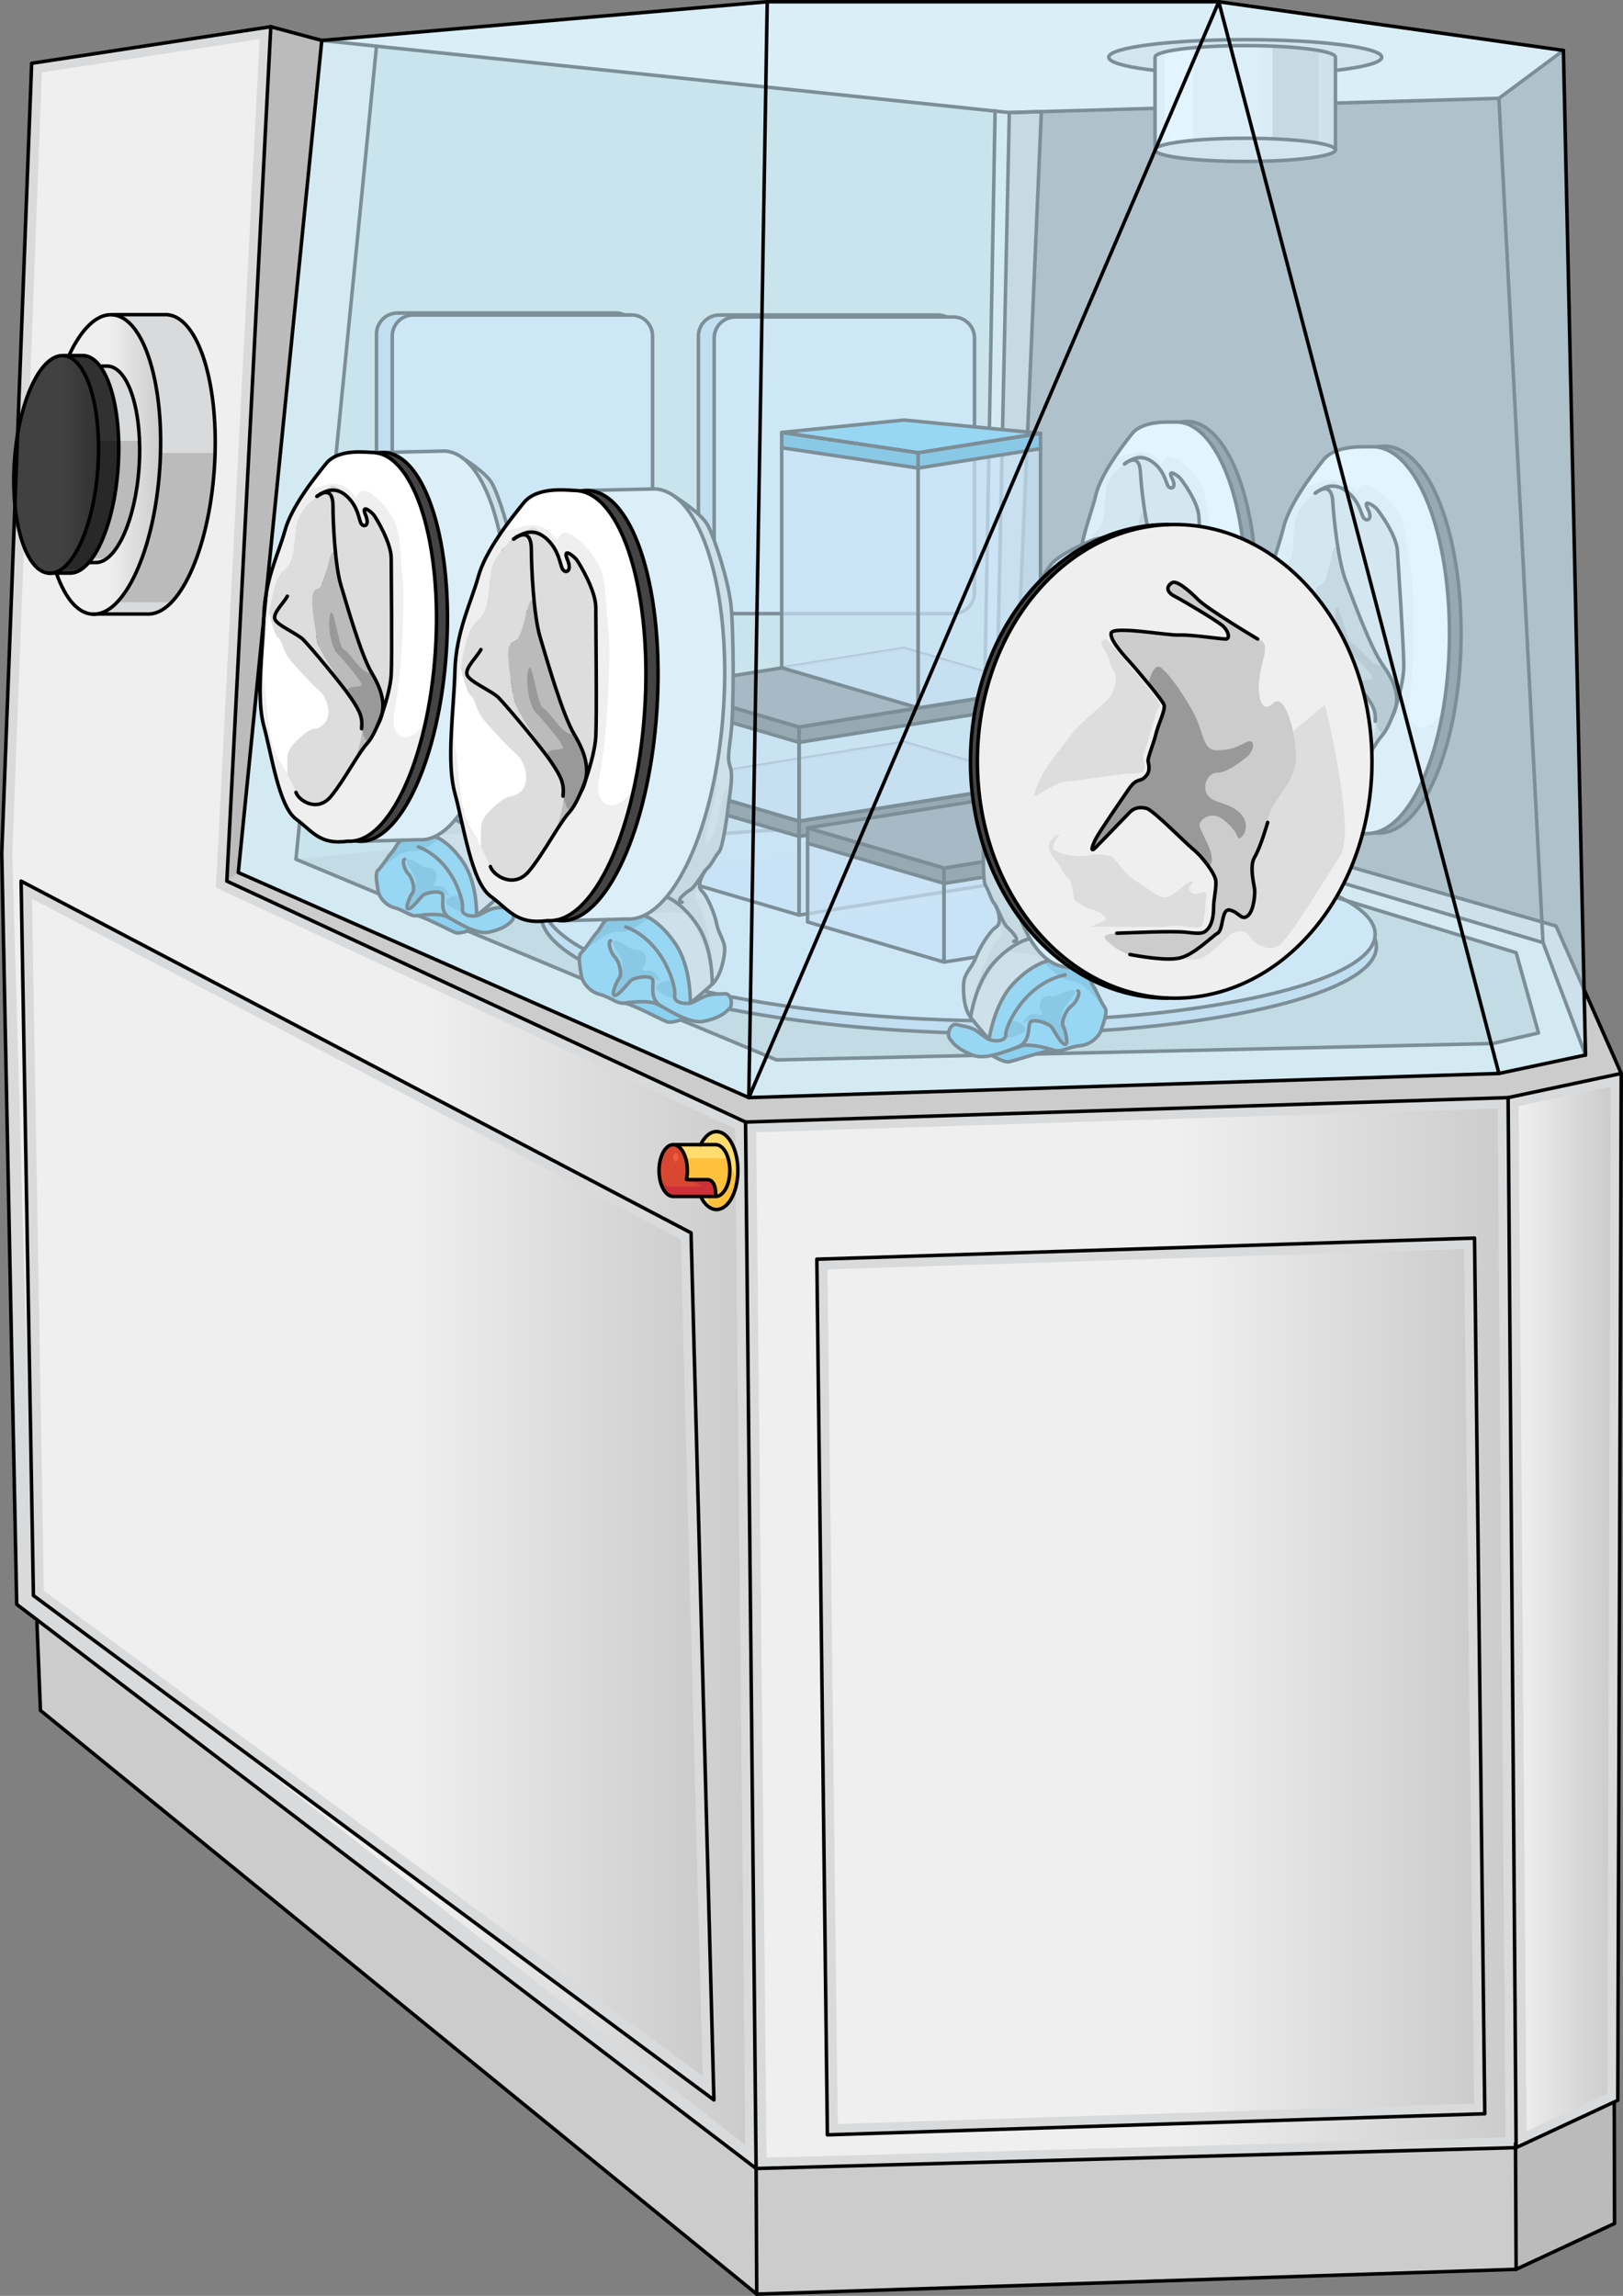 <?xml version="1.0" encoding="utf-8"?>
<!-- Generator: Adobe Illustrator 16.0.0, SVG Export Plug-In . SVG Version: 6.00 Build 0)  -->
<!DOCTYPE svg PUBLIC "-//W3C//DTD SVG 1.1//EN" "http://www.w3.org/Graphics/SVG/1.1/DTD/svg11.dtd">
<svg version="1.1" id="Layer_1" xmlns="http://www.w3.org/2000/svg" xmlns:xlink="http://www.w3.org/1999/xlink" x="0px" y="0px"
	 width="461.5px" height="652.711px" viewBox="0 0 461.5 652.711" enable-background="new 0 0 461.5 652.711" xml:space="preserve">
<rect x="0" y="0" width="461.5" height="652.711" fill="#808080" stroke="none"/>
<g>
	<g>
		<g>
			<path fill="#444444" d="M393.772,126.847c12.471,0.183,22.181,24.951,21.675,55.323c-0.488,29.418-10.379,53.303-22.346,54.605
				l-0.354,0.026c-0.27,0.021-0.536,0.035-0.805,0.03c-0.349-0.01-0.705-0.038-1.044-0.085c11.452-2.59,20.769-25.908,21.239-54.417
				c0.493-29.508-8.663-53.728-20.612-55.249c0.618-0.137,1.229-0.211,1.854-0.223l0.059-0.003
				C393.551,126.849,393.656,126.843,393.772,126.847z"/>
			<path fill="#BBBBBB" d="M393.256,189.184c2.72,3.797,4.451,7.497,3.752,11.395c-0.363,1.123-0.744,2.22-1.149,3.237
				c-0.009,0.018-0.017,0.036-0.025,0.055c-0.879,2.226-1.843,4.096-2.757,5.137c-1.293,1.482-2.73,3.843-4.279,6.46
				c1.685-3.289,3.63-11.982,1.762-14.993c-2.004-3.255-13.588-15.811-14.33-19.684c-0.744-3.874-3.83-14.051-0.796-14.475
				c3.034-0.425,2.964-14.135,5.104-10.041c0.545,3.316,1.239,6.456,2.055,8.573C384.683,170.337,389.788,184.327,393.256,189.184z"
				/>
			<path fill="#DDDDDD" d="M390.559,200.475c1.868,3.011-0.077,11.705-1.762,14.993c-0.054,0.093-0.097,0.176-0.149,0.25
				c-0.089,0.139-0.166,0.287-0.254,0.425c-1.71,2.868-3.56,5.958-5.511,8.424c-3.91,4.933-9.768,1.584-10.628-0.604
				c-0.861-2.196-4.787-7.813-6.05-9.478c-3.225-4.239-3.94-15.187-5.218-20.4c-1.269-5.223-0.156-17.013,0.521-21.476
				c0.851-5.514,1.302-9.04,3.979-11.406c2.678-2.357,2.224-6.245,2.676-11.694c0.347-4.177,3.108-7.096,5.834-9.312
				c2.437-1.878,4.735-1.998,4.981,2.475c0.15,2.743,0.682,8.388,1.558,13.604c-2.14-4.094-2.069,9.616-5.104,10.041
				c-3.034,0.424,0.052,10.601,0.796,14.475C376.971,184.664,388.555,197.219,390.559,200.475z"/>
			<path fill="#DDDDDD" d="M391.432,144.608c0.736,0.801,5.693,7.545,5.938,12s1.812,27.546,1.806,32.849
				c-0.002,2.776-0.905,7.143-2.167,11.121c0.699-3.897-1.032-7.598-3.752-11.395c-3.468-4.857-8.573-18.847-10.665-24.335
				c-0.815-2.118-1.51-5.257-2.055-8.573c-0.876-5.215-1.407-10.86-1.558-13.604c-0.246-4.472-2.545-4.353-4.981-2.475
				c0.838-0.688,1.678-1.312,2.437-1.878c3.241-2.412,3.745-0.935,6.877,1.656c3.135,2.59,3.602,5.687,4.312,7.054
				c0.719,1.358,2.996,0.97,1.325-2.302C387.277,141.456,390.696,143.808,391.432,144.608z"/>
			<path fill="#EFEFEF" d="M390.899,236.746c-0.751,0.171-1.505,0.252-2.267,0.244c-8.4,1.472-10.559-2.145-15.965-5.507
				c-5.406-3.371-8.294-17.746-11.124-25.707c-2.822-7.962-1.461-21.147-1.714-31.182c-0.255-10.035,3.505-17.746,5.055-24.344
				c1.552-6.59,7.728-14.785,11.356-19.426c3.63-4.64,12.481-3.681,14.225-3.818c0.354,0.001,0.702,0.029,1.061,0.074
				c11.949,1.521,21.105,25.74,20.612,55.249C411.668,210.838,402.352,234.156,390.899,236.746z M391.432,144.608
				c-0.735-0.8-4.154-3.152-2.484,0.119c1.671,3.272-0.606,3.66-1.325,2.302c-0.71-1.368-1.177-4.464-4.312-7.054
				c-3.132-2.591-3.636-4.067-6.877-1.656c-0.759,0.566-1.599,1.19-2.437,1.878c-2.726,2.216-5.487,5.134-5.834,9.312
				c-0.452,5.45,0.002,9.337-2.676,11.694c-2.678,2.366-3.129,5.893-3.979,11.406c-0.677,4.463-1.789,16.252-0.521,21.476
				c1.277,5.214,1.993,16.161,5.218,20.4c1.263,1.665,5.188,7.282,6.05,9.478c0.86,2.188,6.718,5.537,10.628,0.604
				c1.951-2.466,3.801-5.556,5.511-8.424c0.088-0.121,0.167-0.268,0.254-0.425c0.053-0.074,0.096-0.157,0.149-0.25
				c1.549-2.617,2.986-4.978,4.279-6.46c0.914-1.042,1.878-2.912,2.757-5.137c0.009-0.019,0.017-0.037,0.025-0.055
				c0.584-1.098,0.959-2.176,1.149-3.237c1.262-3.979,2.165-8.345,2.167-11.121c0.007-5.303-1.562-28.395-1.806-32.849
				S392.168,145.409,391.432,144.608z"/>
			<path fill="#999999" d="M395.858,203.815c0.405-1.017,0.786-2.114,1.149-3.237c0.691-3.856-0.997-7.519-3.666-11.273
				c-0.439-0.052-0.859-0.107-1.237-0.177c-2.59-0.475-6.083-5.699-7.713-6.22c-1.632-0.521-3.985-14.188-4.665-9.062
				c-0.396,2.984,0.797,8.649,2.813,10.35c2.016,1.7,7.105,6.849,7.827,8.312c0.613,1.243-4.916,0.188-4.083,2.48
				c1.967,2.397,3.624,4.432,4.274,5.487c0.675,1.087,0.849,2.917,0.721,4.963c0.612,1.968,1.197,3.341,2.169,3.101
				c0.801-1.086,1.624-2.744,2.385-4.668C395.842,203.852,395.85,203.833,395.858,203.815z"/>
			<path fill="#FFFFFF" d="M391.526,127.08c-0.358-0.045-0.707-0.073-1.061-0.074c-1.743,0.137-10.595-0.822-14.225,3.818
				c-1.555,1.988-3.575,4.63-5.5,7.517c1.964-0.463,4.012-0.98,5.67-1.479c4.73-1.425,7.419,0.842,8.795,2.573
				c1.378,1.731,0.509-2.421,3.771-1.379c3.262,1.042,7.345,5.339,9.124,8.548c1.779,3.21,2.254,11.874,3.14,16.325
				c0.887,4.451,1.142,26.605-0.537,36.87c-1.368,8.356,6.014,9.741,9.727,1.522c0.997-5.914,1.599-12.307,1.708-18.993
				C412.632,152.82,403.476,128.601,391.526,127.08z"/>
			<path fill="#FFFFFF" d="M377.679,194.914c-3.008-2.252-4.705-3.968-8.417-7.385c-3.715-3.416-3.223-6.136-4.871-6.955
				c-0.771-0.384-1.976-3.564-3.039-6.842c-0.673,5.069-1.538,15.519-0.364,20.353c1.277,5.214,1.993,16.161,5.218,20.4
				c0.634,0.835,1.934,2.662,3.184,4.554c-0.115-2.094-0.222-4.041-0.266-4.843c-0.114-2.091,1.688-4.275,4.754-6.819
				c3.064-2.543,3.165-0.75,5.605-2.965C381.925,202.198,380.688,197.166,377.679,194.914z"/>
			<path fill="none" stroke="#000000" stroke-linecap="round" stroke-linejoin="round" stroke-miterlimit="10" d="M391.525,127.084
				c0.74-0.166,1.488-0.245,2.244-0.234c12.479,0.182,22.182,24.947,21.678,55.317c-0.505,30.37-11.029,54.842-23.507,54.661
				c-0.356-0.005-0.713-0.03-1.064-0.076"/>
			<path fill="none" stroke="#000000" stroke-linecap="round" stroke-linejoin="round" stroke-miterlimit="10" d="M388.63,236.986
				c-8.397,1.473-10.558-2.137-15.963-5.506s-8.299-17.745-11.126-25.704c-2.825-7.958-1.459-21.143-1.712-31.179
				c-0.254-10.036,3.503-17.753,5.054-24.346c1.551-6.593,7.728-14.786,11.355-19.426c3.627-4.64,12.48-3.682,14.222-3.817
				c12.477,0.182,22.182,24.948,21.676,55.317C411.631,212.695,401.106,237.167,388.63,236.986z"/>
			<path fill="none" stroke="#000000" stroke-linecap="round" stroke-linejoin="round" stroke-miterlimit="10" d="M373.997,140.197
				c3.236-2.417,6.185-2.812,9.313-0.221c3.131,2.59,3.599,5.688,4.313,7.05c0.714,1.361,2.997,0.972,1.325-2.297
				c-1.673-3.269,1.741-0.921,2.478-0.119c0.736,0.801,5.693,7.542,5.938,11.996c0.244,4.455,1.812,27.545,1.806,32.849
				c-0.008,5.304-3.282,16.347-6.092,19.552c-2.812,3.205-6.286,10.629-10.196,15.562c-3.909,4.933-9.768,1.585-10.629-0.606"/>
			<path fill="none" stroke="#000000" stroke-linecap="round" stroke-linejoin="round" stroke-miterlimit="10" d="M373.994,140.199
				c2.441-1.876,4.74-1.998,4.986,2.476c0.245,4.475,1.515,16.695,3.607,22.177c2.092,5.482,7.196,19.473,10.672,24.33
				c3.475,4.856,5.325,9.552,2.571,14.689"/>
			<path fill="none" stroke="#000000" stroke-linecap="round" stroke-linejoin="round" stroke-miterlimit="10" d="M366.628,168.784
				c-1.164,2.153-3.91,4.681-3.492,6.458c0.418,1.777,6.943,3.861,8.959,5.562c2.017,1.7,12.115,11.811,15.289,15.741
				c3.175,3.93,3.828,5.508,3.672,8.511"/>
		</g>
		<g>
			<path fill="#444444" d="M337.634,119.83c11.271,0.165,20.045,22.548,19.589,49.996c-0.442,26.585-9.38,48.171-20.194,49.347
				l-0.32,0.023c-0.242,0.02-0.485,0.032-0.727,0.027c-0.316-0.01-0.638-0.034-0.944-0.077c10.351-2.34,18.77-23.413,19.196-49.178
				c0.444-26.667-7.83-48.555-18.629-49.929c0.559-0.124,1.11-0.191,1.675-0.202l0.052-0.002
				C337.435,119.831,337.529,119.827,337.634,119.83z"/>
			<path fill="#BBBBBB" d="M337.168,176.165c2.457,3.431,4.021,6.775,3.39,10.297c-0.326,1.015-0.672,2.006-1.038,2.925
				c-0.008,0.017-0.018,0.033-0.023,0.05c-0.793,2.012-1.666,3.702-2.491,4.643c-1.17,1.339-2.468,3.473-3.867,5.838
				c1.521-2.973,3.28-10.829,1.592-13.55c-1.812-2.942-12.28-14.288-12.952-17.789c-0.668-3.501-3.459-12.698-0.719-13.082
				c2.744-0.383,2.681-12.773,4.611-9.073c0.495,2.997,1.121,5.834,1.86,7.748C329.419,159.132,334.033,171.775,337.168,176.165z"/>
			<path fill="#DDDDDD" d="M334.729,186.368c1.688,2.721-0.07,10.577-1.592,13.55c-0.048,0.083-0.087,0.159-0.136,0.226
				c-0.079,0.126-0.151,0.259-0.23,0.384c-1.544,2.592-3.215,5.385-4.979,7.613c-3.533,4.458-8.828,1.431-9.605-0.546
				c-0.777-1.984-4.324-7.061-5.467-8.565c-2.912-3.832-3.562-13.725-4.715-18.436c-1.146-4.721-0.141-15.375,0.471-19.408
				c0.77-4.983,1.176-8.169,3.596-10.308c2.42-2.13,2.01-5.643,2.417-10.568c0.313-3.775,2.811-6.413,5.272-8.415
				c2.202-1.698,4.28-1.806,4.503,2.236c0.137,2.479,0.617,7.58,1.405,12.293c-1.931-3.7-1.867,8.69-4.611,9.073
				c-2.74,0.384,0.051,9.581,0.719,13.082C322.449,172.08,332.917,183.426,334.729,186.368z"/>
			<path fill="#DDDDDD" d="M335.52,135.881c0.665,0.724,5.144,6.819,5.365,10.844c0.222,4.026,1.638,24.894,1.631,29.686
				c0,2.509-0.816,6.455-1.958,10.051c0.632-3.522-0.933-6.867-3.39-10.297c-3.135-4.39-7.749-17.032-9.638-21.992
				c-0.739-1.914-1.365-4.751-1.86-7.748c-0.788-4.713-1.269-9.814-1.405-12.293c-0.223-4.042-2.301-3.934-4.503-2.236
				c0.757-0.622,1.518-1.186,2.202-1.698c2.931-2.179,3.387-0.844,6.216,1.496c2.832,2.341,3.255,5.139,3.896,6.375
				c0.649,1.227,2.708,0.876,1.198-2.08C331.765,133.032,334.853,135.158,335.52,135.881z"/>
			<path fill="#EFEFEF" d="M335.037,219.147c-0.678,0.154-1.361,0.228-2.047,0.22c-7.592,1.331-9.544-1.938-14.43-4.977
				c-4.886-3.046-7.494-16.037-10.052-23.231c-2.551-7.195-1.321-19.111-1.549-28.179c-0.229-9.069,3.166-16.038,4.568-22.001
				c1.402-5.955,6.983-13.361,10.262-17.555c3.28-4.194,11.28-3.328,12.855-3.452c0.32,0.001,0.635,0.026,0.959,0.067
				c10.799,1.374,19.073,23.262,18.629,49.929C353.807,195.734,345.388,216.807,335.037,219.147z M335.52,135.881
				c-0.667-0.723-3.755-2.849-2.246,0.108c1.51,2.957-0.549,3.307-1.198,2.08c-0.641-1.236-1.063-4.034-3.896-6.375
				c-2.829-2.34-3.285-3.675-6.216-1.496c-0.685,0.512-1.445,1.076-2.202,1.698c-2.462,2.002-4.959,4.639-5.272,8.415
				c-0.407,4.925,0.003,8.438-2.417,10.568c-2.42,2.139-2.826,5.325-3.596,10.308c-0.611,4.034-1.617,14.688-0.471,19.408
				c1.152,4.711,1.803,14.604,4.715,18.436c1.143,1.504,4.689,6.581,5.467,8.565c0.777,1.978,6.072,5.004,9.605,0.546
				c1.764-2.229,3.435-5.021,4.979-7.613c0.081-0.109,0.152-0.242,0.23-0.384c0.049-0.067,0.088-0.142,0.136-0.226
				c1.399-2.366,2.697-4.5,3.867-5.838c0.825-0.941,1.698-2.631,2.491-4.643c0.006-0.017,0.016-0.033,0.023-0.05
				c0.527-0.992,0.865-1.966,1.038-2.925c1.142-3.596,1.958-7.542,1.958-10.051c0.007-4.792-1.409-25.66-1.631-29.686
				C340.663,142.7,336.185,136.604,335.52,135.881z"/>
			<path fill="#999999" d="M339.52,189.387c0.366-0.919,0.712-1.91,1.038-2.925c0.625-3.485-0.9-6.794-3.313-10.188
				c-0.396-0.047-0.776-0.098-1.117-0.159c-2.341-0.43-5.497-5.15-6.972-5.621c-1.473-0.471-3.602-12.821-4.215-8.19
				c-0.358,2.697,0.719,7.816,2.541,9.353c1.822,1.536,6.423,6.189,7.075,7.511c0.555,1.124-4.442,0.169-3.689,2.242
				c1.776,2.166,3.275,4.005,3.862,4.959c0.61,0.982,0.767,2.636,0.65,4.485c0.554,1.778,1.082,3.02,1.962,2.803
				c0.723-0.982,1.469-2.479,2.154-4.22C339.502,189.42,339.512,189.403,339.52,189.387z"/>
			<path fill="#FFFFFF" d="M335.604,120.041c-0.324-0.041-0.639-0.066-0.959-0.067c-1.575,0.124-9.575-0.742-12.855,3.452
				c-1.404,1.796-3.23,4.184-4.971,6.792c1.775-0.418,3.628-0.885,5.127-1.337c4.272-1.287,6.702,0.761,7.947,2.326
				c1.244,1.564,0.46-2.188,3.407-1.247c2.947,0.942,6.639,4.824,8.245,7.725c1.607,2.901,2.038,10.731,2.838,14.753
				c0.801,4.022,1.031,24.043-0.485,33.321c-1.236,7.551,5.435,8.802,8.789,1.375c0.901-5.345,1.445-11.122,1.546-17.164
				C354.678,143.302,346.403,121.415,335.604,120.041z"/>
			<path fill="#FFFFFF" d="M323.089,181.342c-2.718-2.035-4.251-3.586-7.606-6.673s-2.912-5.545-4.401-6.286
				c-0.696-0.347-1.785-3.221-2.747-6.183c-0.607,4.581-1.389,14.024-0.328,18.394c1.152,4.711,1.803,14.604,4.715,18.436
				c0.572,0.754,1.749,2.405,2.877,4.115c-0.104-1.893-0.2-3.651-0.24-4.376c-0.104-1.89,1.527-3.863,4.297-6.162
				c2.77-2.298,2.857-0.679,5.065-2.679C326.928,187.925,325.81,183.377,323.089,181.342z"/>
			<path fill="none" stroke="#000000" stroke-linecap="round" stroke-linejoin="round" stroke-miterlimit="10" d="M335.603,120.044
				c0.669-0.15,1.346-0.222,2.028-0.212c11.276,0.165,20.048,22.545,19.591,49.99c-0.456,27.446-9.967,49.562-21.243,49.398
				c-0.322-0.005-0.644-0.027-0.963-0.068"/>
			<path fill="none" stroke="#000000" stroke-linecap="round" stroke-linejoin="round" stroke-miterlimit="10" d="M332.986,219.364
				c-7.588,1.331-9.541-1.932-14.426-4.976c-4.886-3.045-7.499-16.036-10.053-23.229c-2.556-7.192-1.32-19.107-1.548-28.177
				c-0.229-9.069,3.166-16.043,4.566-22.002c1.402-5.958,6.983-13.362,10.261-17.555c3.279-4.193,11.278-3.327,12.853-3.449
				c11.276,0.164,20.047,22.545,19.59,49.99C353.773,197.412,344.263,219.528,332.986,219.364z"/>
			<path fill="none" stroke="#000000" stroke-linecap="round" stroke-linejoin="round" stroke-miterlimit="10" d="M319.762,131.895
				c2.926-2.185,5.591-2.542,8.418-0.201c2.83,2.341,3.252,5.141,3.897,6.372c0.646,1.23,2.71,0.879,1.196-2.075
				c-1.51-2.955,1.575-0.833,2.24-0.107c0.667,0.724,5.146,6.815,5.368,10.84c0.222,4.026,1.638,24.894,1.632,29.687
				c-0.007,4.792-2.968,14.772-5.507,17.669c-2.54,2.896-5.681,9.606-9.214,14.063c-3.532,4.458-8.827,1.433-9.606-0.548"/>
			<path fill="none" stroke="#000000" stroke-linecap="round" stroke-linejoin="round" stroke-miterlimit="10" d="M319.761,131.896
				c2.206-1.695,4.283-1.805,4.506,2.238c0.222,4.044,1.368,15.087,3.26,20.041c1.893,4.954,6.503,17.598,9.644,21.987
				c3.142,4.389,4.813,8.632,2.324,13.274"/>
			<path fill="none" stroke="#000000" stroke-linecap="round" stroke-linejoin="round" stroke-miterlimit="10" d="M313.102,157.729
				c-1.051,1.945-3.531,4.23-3.153,5.836c0.377,1.606,6.273,3.489,8.097,5.025c1.821,1.537,10.945,10.674,13.815,14.226
				c2.869,3.552,3.459,4.978,3.32,7.691"/>
		</g>
	</g>
	<g>
		<path fill="#D9DADB" d="M212,319l3,297.5L10.5,461.163l-5.75-5.061L0.5,242.5L9,18L77,7.6L64.5,250.5L212,319z"/>
		<linearGradient id="SVGID_1_" gradientUnits="userSpaceOnUse" x1="3.501" y1="310.463" x2="211.932" y2="310.463">
			<stop  offset="0.564" style="stop-color:#EFEFEF"/>
			<stop  offset="1" style="stop-color:#CCCCCC"/>
		</linearGradient>
		<polygon fill="url(#SVGID_1_)" points="9.498,451.934 3.575,245.839 3.501,242.523 11.904,20.591 73.814,11.122 61.399,252.368 
			209.019,320.923 211.932,609.805 		"/>
		<polygon fill="#D9DADB" points="196.5,350.5 203,597 9.5,453.602 6,250.5 		"/>
		<linearGradient id="SVGID_2_" gradientUnits="userSpaceOnUse" x1="9.099" y1="422.891" x2="199.82" y2="422.891">
			<stop  offset="0.564" style="stop-color:#EFEFEF"/>
			<stop  offset="1" style="stop-color:#CCCCCC"/>
		</linearGradient>
		<polygon fill="url(#SVGID_2_)" points="12.473,452.211 9.099,255.515 193.547,352.338 199.82,590.268 		"/>
		<polygon fill="#CCCCCC" points="215,616.5 215.18,652.209 11.5,486.262 10.5,461.163 		"/>
		<polygon fill="#CCCCCC" points="430.939,610.57 431.109,645.161 215.18,652.209 215,616.5 		"/>
		<polygon fill="#BBBBBB" points="459.01,597.991 459.09,632.129 431.109,645.161 430.939,610.57 431.109,610.57 458.859,597.661 		
			"/>
		<path fill="#D9DADB" d="M430.939,610.57L215,616.5L212,319l216.83-6.95l2.279,298.52H430.939z"/>
		<linearGradient id="SVGID_3_" gradientUnits="userSpaceOnUse" x1="215.029" y1="464.282" x2="428.087" y2="464.282">
			<stop  offset="0.564" style="stop-color:#EFEFEF"/>
			<stop  offset="1" style="stop-color:#CCCCCC"/>
		</linearGradient>
		<polygon fill="url(#SVGID_3_)" points="215.029,321.904 425.854,315.147 428.087,607.648 217.969,613.417 		"/>
		<polygon fill="#D9DADB" points="461,305.18 460.01,597.12 458.859,597.661 431.109,610.57 428.83,312.05 		"/>
		<linearGradient id="SVGID_4_" gradientUnits="userSpaceOnUse" x1="431.848" y1="457.386" x2="457.986" y2="457.386">
			<stop  offset="0" style="stop-color:#EFEFEF"/>
			<stop  offset="1" style="stop-color:#CCCCCC"/>
		</linearGradient>
		<polygon fill="url(#SVGID_4_)" points="431.848,314.473 457.986,308.891 457.016,595.209 434.074,605.881 		"/>
		<polygon fill="#DDE5E5" points="438.75,267.98 282.949,221.67 287,32 282.949,31.58 279.479,224.35 431.109,270.83 437.47,293.67 
			424.47,296.67 220.8,301.33 213.149,298.14 84.149,244.29 107.06,13.13 91.5,11.5 67.76,248.06 212.92,312.05 426.209,305.18 
			450.84,299.94 		"/>
		<polygon fill="#CCCCCC" points="450.43,281.28 442.459,263.26 438.439,262.11 288.08,218.91 296.1,31.74 287,32 282.949,221.67 
			438.75,267.98 450.84,299.94 426.209,305.18 212.92,312.05 67.76,248.06 91.5,11.5 77,7.6 64.5,250.5 212,319 428.83,312.05 
			461,305.18 		"/>
		<polygon fill="#ECF0F0" points="346.55,0.5 218.16,0.5 91.5,11.5 107.06,13.13 217.75,24.74 282.949,31.58 287,32 296.1,31.73 
			296.1,31.74 426.209,27.96 444.55,14.33 		"/>
		<polygon fill="#C2D6D6" points="431.109,270.83 279.479,224.35 282.949,31.58 217.75,24.74 107.06,13.13 84.149,244.29 
			213.149,298.14 220.8,301.33 424.47,296.67 437.47,293.67 		"/>
		<polygon fill="#D9DADB" points="419.279,351.991 422.189,600.94 235.26,606.93 232.26,357.991 		"/>
		<linearGradient id="SVGID_5_" gradientUnits="userSpaceOnUse" x1="235.295" y1="479.459" x2="419.155" y2="479.459">
			<stop  offset="0.564" style="stop-color:#EFEFEF"/>
			<stop  offset="1" style="stop-color:#CCCCCC"/>
		</linearGradient>
		<polygon fill="url(#SVGID_5_)" points="235.295,360.895 416.316,355.086 419.155,598.036 238.223,603.833 		"/>
		<g>
			<polygon fill="#BBBBBB" points="91.5,11.5 77,7.6 64.5,250.5 67.76,248.06 			"/>
			<polygon fill="#BBBBBB" points="296.1,31.74 287,32 282.949,221.67 288.08,218.91 			"/>
		</g>
	</g>
	<g>
		<g>
			<path fill="#B0C7E1" stroke="#000000" stroke-miterlimit="10" d="M181.068,167.321c0,3.314-2.687,6-6,6h-62.017
				c-3.313,0-6-2.686-6-6V94.984c0-3.313,2.687-6,6-6h62.017c3.313,0,6,2.687,6,6V167.321z"/>
			<path fill="#CEDFEF" stroke="#000000" stroke-miterlimit="10" d="M185.554,167.881c0,3.314-2.687,6-6,6h-62.017
				c-3.312,0-6-2.686-6-6V95.544c0-3.313,2.688-6,6-6h62.017c3.313,0,6,2.687,6,6V167.881z"/>
			<path fill="#B0C7E1" stroke="#000000" stroke-miterlimit="10" d="M272.609,167.892c0,3.314-2.686,6-6,6h-62.016
				c-3.313,0-6-2.686-6-6V95.555c0-3.313,2.687-6,6-6h62.016c3.314,0,6,2.687,6,6V167.892z"/>
			<path fill="#CEDFEF" stroke="#000000" stroke-miterlimit="10" d="M277.096,168.453c0,3.314-2.686,6-6,6H209.08
				c-3.314,0-6-2.686-6-6V96.116c0-3.313,2.686-6,6-6h62.016c3.314,0,6,2.687,6,6V168.453z"/>
		</g>
		<polygon fill="#B0C1C0" points="279.477,224.352 84.15,244.283 220.8,301.33 424.47,296.663 437.47,293.663 431.105,270.83 		"/>
		<g>
			<path fill="#B0C7E1" stroke="#000000" stroke-miterlimit="10" d="M368.121,253.435c-39.838-12.211-114.421-17.918-165.74-12.682
				c-51.319,5.237-63.934,21.785-28.03,36.773c35.903,14.989,110.486,20.695,165.74,12.682
				C395.346,282.194,407.959,265.647,368.121,253.435z"/>
			<path fill="#CEDFEF" stroke="#000000" stroke-miterlimit="10" d="M367.836,249.967c-39.72-12.175-114.079-17.865-165.244-12.644
				c-51.166,5.222-63.742,21.719-27.947,36.663c35.796,14.944,110.156,20.633,165.244,12.645
				C394.979,278.64,407.554,262.142,367.836,249.967z"/>
		</g>
	</g>
	<g>
		<g>
			<polyline fill="none" stroke="#000000" stroke-linecap="round" stroke-linejoin="round" stroke-miterlimit="10" points="
				77,7.596 91.5,11.5 287,32 296.107,31.731 288.088,218.915 442.459,263.257 450.43,281.28 			"/>
			<polyline fill="none" stroke="#000000" stroke-linecap="round" stroke-linejoin="round" stroke-miterlimit="10" points="
				426.213,27.959 438.756,267.976 450.844,299.943 			"/>
			<polyline fill="none" stroke="#000000" stroke-linecap="round" stroke-linejoin="round" stroke-miterlimit="10" points="
				438.756,267.976 282.957,221.67 287,32 426.213,27.959 444.555,14.333 			"/>
			<polyline fill="none" stroke="#000000" stroke-linecap="round" stroke-linejoin="round" stroke-miterlimit="10" points="
				107.059,13.131 84.154,244.286 220.805,301.333 424.475,296.667 437.475,293.667 431.109,270.833 279.481,224.355 
				282.953,31.576 			"/>
		</g>
		<g>
			<ellipse fill="#D9DADB" cx="354.083" cy="16.27" rx="38.823" ry="4.995"/>
			
				<ellipse fill="none" stroke="#000000" stroke-linecap="round" stroke-linejoin="round" stroke-miterlimit="10" cx="354.083" cy="16.27" rx="38.823" ry="4.995"/>
			<linearGradient id="SVGID_6_" gradientUnits="userSpaceOnUse" x1="328.428" y1="27.788" x2="379.737" y2="27.788">
				<stop  offset="0.564" style="stop-color:#EFEFEF"/>
				<stop  offset="1" style="stop-color:#CCCCCC"/>
			</linearGradient>
			<path fill="url(#SVGID_6_)" d="M354.082,12.969c-14.168,0-25.654,1.478-25.654,3.301v26.336h51.31V16.27
				C379.737,14.446,368.251,12.969,354.082,12.969z"/>
			<path fill="#FFFFFF" d="M331.18,42.606h8.256V13.56c-3.48,0.312-6.328,0.732-8.256,1.222V42.606z"/>
			<path fill="#BBBBBB" d="M361.889,42.606h13.099V14.357c-3.183-0.575-7.759-1.013-13.099-1.232V42.606z"/>
			<path fill="none" stroke="#000000" stroke-linecap="round" stroke-linejoin="round" stroke-miterlimit="10" d="M354.082,12.969
				c-14.168,0-25.654,1.478-25.654,3.301v26.336h51.31V16.27C379.737,14.446,368.251,12.969,354.082,12.969z"/>
			
				<ellipse fill="#D9DADB" stroke="#000000" stroke-linecap="round" stroke-linejoin="round" stroke-miterlimit="10" cx="354.083" cy="42.606" rx="25.655" ry="3.3"/>
		</g>
	</g>
	<g>
		<g>
			<g>
				<path fill="#D9DADB" d="M26.265,174.562h15.5c9.024,0.604,17.615-17.958,19.188-41.46c1.574-23.502-4.465-43.043-13.49-43.648
					c-0.283-0.019-0.568-0.019-0.852,0H31.963"/>
				<path fill="#BBBBBB" d="M29.833,128.774v42.435h18.938c6.102-6.314,11.028-20.878,12.182-38.108
					c0.098-1.458,0.166-2.902,0.207-4.327H29.833z"/>
				<linearGradient id="SVGID_7_" gradientUnits="userSpaceOnUse" x1="12.526" y1="132.007" x2="45.703" y2="132.007">
					<stop  offset="0.564" style="stop-color:#EFEFEF"/>
					<stop  offset="1" style="stop-color:#CCCCCC"/>
				</linearGradient>
				<path fill="url(#SVGID_7_)" d="M45.453,133.101c-1.573,23.502-10.164,42.065-19.188,41.46
					c-9.024-0.604-15.063-20.146-13.489-43.647c1.573-23.503,10.164-42.065,19.188-41.461
					C40.988,90.058,47.027,109.599,45.453,133.101z"/>
			</g>
			<g>
				<path fill="none" stroke="#000000" stroke-linecap="round" stroke-linejoin="round" stroke-miterlimit="10" d="M26.265,174.562
					h15.5c9.024,0.604,17.615-17.958,19.188-41.46c1.574-23.502-4.465-43.043-13.49-43.648c-0.283-0.019-0.568-0.019-0.852,0H31.963
					"/>
				
					<ellipse transform="matrix(0.998 0.067 -0.067 0.998 8.88 -1.649)" fill="none" stroke="#000000" stroke-linecap="round" stroke-linejoin="round" stroke-miterlimit="10" cx="29.114" cy="132.008" rx="16.375" ry="42.649"/>
			</g>
		</g>
		<g>
			<g>
				<path fill="#D9DADB" d="M19.949,159.93h7.012c5.922,0.397,11.559-11.784,12.592-27.205s-2.931-28.244-8.852-28.641
					c-0.188-0.012-0.373-0.012-0.559,0h-6.454"/>
				<path fill="#BBBBBB" d="M25.246,158.744h5.176c4.518-3.391,8.303-13.661,9.131-26.019c0.17-2.546,0.202-5.02,0.113-7.38h-14.42
					V158.744z"/>
				<path fill="#313131" d="M13.928,162.931h5.719c6.559,0.439,12.801-13.05,13.944-30.129c1.144-17.079-3.245-31.28-9.804-31.719
					c-0.206-0.014-0.412-0.013-0.618,0h-5.101"/>
				<path fill="#282828" d="M14.006,161.775h9.268c5.095-3.594,9.389-15.099,10.317-28.973c0.171-2.563,0.216-5.06,0.149-7.457
					H16.444L14.006,161.775z"/>
				<linearGradient id="SVGID_8_" gradientUnits="userSpaceOnUse" x1="3.944" y1="132.007" x2="28.053" y2="132.007">
					<stop  offset="0.564" style="stop-color:#414141"/>
					<stop  offset="1" style="stop-color:#313131"/>
				</linearGradient>
				<path fill="url(#SVGID_8_)" d="M27.872,132.802c-1.144,17.079-7.386,30.568-13.944,30.129
					c-6.559-0.439-10.946-14.64-9.803-31.718c1.144-17.08,7.387-30.568,13.943-30.129C24.627,101.522,29.016,115.724,27.872,132.802
					z"/>
			</g>
			<g>
				<path fill="none" stroke="#000000" stroke-linecap="round" stroke-linejoin="round" stroke-miterlimit="10" d="M25.246,159.939
					l1.715-0.009c5.922,0.397,11.559-11.784,12.592-27.205s-2.931-28.244-8.852-28.641c-0.188-0.012-0.373-0.012-0.559,0h-1.027"/>
				<path fill="none" stroke="#000000" stroke-linecap="round" stroke-linejoin="round" stroke-miterlimit="10" d="M13.928,162.931
					h5.719c6.559,0.439,12.801-13.05,13.944-30.129c1.144-17.079-3.245-31.28-9.804-31.719c-0.206-0.014-0.412-0.013-0.618,0h-5.101
					"/>
				
					<ellipse transform="matrix(0.998 0.067 -0.067 0.998 8.851 -0.774)" fill="none" stroke="#000000" stroke-linecap="round" stroke-linejoin="round" stroke-miterlimit="10" cx="15.999" cy="132.008" rx="11.9" ry="30.993"/>
			</g>
		</g>
	</g>
	<g>
		<g>
			<g>
				<g id="XMLID_41_">
					<g>
						<path fill="#FFDC6D" d="M203.748,321.71c3.35,0,6.06,4.96,6.06,11.08c0,6.121-2.71,11.08-6.06,11.08
							c-1.801,0-3.42-1.439-4.53-3.709v-0.011h4.28c2.22,0,4.029-3.3,4.029-7.36c0-4.069-1.81-7.37-4.029-7.37h-4.28
							C200.328,323.14,201.947,321.71,203.748,321.71z"/>
						<path fill="#FFC13B" d="M203.498,325.42c2.22,0,4.029,3.3,4.029,7.37c0,4.061-1.81,7.36-4.029,7.36c0,0,0.379-4.79-2.4-4.79
							c-2.77,0-5.641,0-5.641,0l-0.25-0.05c0.16-0.78,0.25-1.64,0.25-2.521c0-4.069-1.81-7.37-4.029-7.37h7.79H203.498z"/>
						<path fill="#D94732" d="M201.098,335.36c2.779,0,2.4,4.79,2.4,4.79h-4.28h-7.79c-2.23,0-4.03-3.3-4.03-7.36
							c0-4.069,1.8-7.37,4.03-7.37c2.22,0,4.029,3.3,4.029,7.37c0,0.881-0.09,1.74-0.25,2.521l0.25,0.05
							C195.457,335.36,198.328,335.36,201.098,335.36z"/>
					</g>
				</g>
			</g>
			<g>
				<path fill="#FFC13B" d="M207.158,329.725c0.234,0.934,0.369,1.97,0.369,3.064c0,4.061-1.81,7.36-4.029,7.36h-2.614l1.287,3.325
					c0.504,0.248,1.03,0.395,1.577,0.395c2.789,0,5.129-3.444,5.836-8.13L207.158,329.725z"/>
			</g>
			<path fill="#FFDC6D" d="M203.498,325.42h-4.28h-7.79c1.527,0,2.859,1.562,3.543,3.861h12.07
				C206.357,326.981,205.025,325.42,203.498,325.42z"/>
			<path fill="#CD3038" d="M201.098,335.36c-1.818,0-3.676,0-4.74,0v0.709c2.291,0,2.86,1.232,2.86,1.232s-7.116,0.163-8.835,0
				c-0.869-0.083-1.84-0.73-2.591-1.351c0.647,2.479,2.028,4.199,3.636,4.199h7.79h4.28
				C203.498,340.15,203.877,335.36,201.098,335.36z"/>
			<ellipse fill="#F05B40" cx="192.174" cy="329.036" rx="0.746" ry="1.227"/>
		</g>
		<g>
			<path fill="none" stroke="#000000" stroke-linecap="round" stroke-linejoin="round" stroke-miterlimit="10" d="M199.221,325.42
				c1.109-2.279,2.728-3.714,4.528-3.714c3.348,0,6.062,4.961,6.062,11.081c0,6.12-2.714,11.081-6.062,11.081
				c-1.8,0-3.417-1.434-4.526-3.711"/>
			<path fill="none" stroke="#000000" stroke-linecap="round" stroke-linejoin="round" stroke-miterlimit="10" d="M203.498,340.151
				c0,0,0.377-4.786-2.396-4.786s-5.647,0-5.647,0l-0.243-0.051c0.158-0.788,0.244-1.64,0.243-2.527
				c0-4.067-1.804-7.364-4.028-7.364s-4.028,3.296-4.028,7.364c0,4.066,1.804,7.364,4.028,7.364H203.498
				c2.225,0,4.029-3.298,4.029-7.364c0-4.067-1.805-7.364-4.029-7.364h-12.072"/>
		</g>
	</g>
	<g>
		<g>
			<g>
				<g>
					<g>
						<polygon opacity="0.7" fill="#C1D4ED" points="295.871,249.193 257.062,237.786 188.395,248.75 227.203,260.157 						"/>
						<polygon opacity="0.7" fill="#C1D4ED" points="188.395,222.021 188.395,248.75 227.203,260.157 227.203,233.429 						"/>
						<polygon opacity="0.7" fill="#C1D4ED" points="295.871,249.193 295.871,222.466 227.203,233.429 227.203,260.157 						"/>
						<polygon fill="#6B6C72" points="295.871,222.466 257.062,211.058 188.395,222.021 227.203,233.429 						"/>
					</g>
					<g>
						<g id="XMLID_40_">
							<g>
								<polygon fill="#444444" points="295.871,222.466 295.871,226.82 227.205,237.79 227.205,233.427 								"/>
								<polygon fill="#444444" points="227.205,233.427 227.205,237.79 188.392,226.377 188.392,222.022 								"/>
							</g>
						</g>
					</g>
				</g>
				<g>
					<polyline fill="none" stroke="#000000" stroke-linecap="round" stroke-linejoin="round" stroke-miterlimit="10" points="
						188.395,226.378 227.203,237.786 295.871,226.822 					"/>
					<polygon fill="none" stroke="#000000" stroke-linecap="round" stroke-linejoin="round" stroke-miterlimit="10" points="
						295.871,222.466 257.062,211.058 188.395,222.021 227.203,233.429 					"/>
					<polygon fill="none" stroke="#000000" stroke-linecap="round" stroke-linejoin="round" stroke-miterlimit="10" points="
						188.395,222.021 188.395,248.75 227.203,260.157 227.203,233.429 					"/>
					<polygon fill="none" stroke="#000000" stroke-linecap="round" stroke-linejoin="round" stroke-miterlimit="10" points="
						295.871,249.193 295.871,222.466 227.203,233.429 227.203,260.157 					"/>
				</g>
			</g>
			<g>
				<g>
					<g>
						<polygon opacity="0.7" fill="#C1D4ED" points="295.871,222.466 257.062,211.058 188.395,222.021 227.203,233.429 						"/>
						<polygon opacity="0.7" fill="#C1D4ED" points="188.395,195.294 188.395,222.021 227.203,233.429 227.203,206.701 						"/>
						<polygon opacity="0.7" fill="#C1D4ED" points="295.871,222.466 295.871,195.738 227.203,206.701 227.203,233.429 						"/>
						<polygon fill="#6B6C72" points="295.871,195.738 257.062,184.33 188.395,195.294 227.203,206.701 						"/>
					</g>
					<g>
						<g id="XMLID_39_">
							<g>
								<polygon fill="#444444" points="295.871,195.738 295.871,200.092 227.205,211.062 227.205,206.699 								"/>
								<polygon fill="#444444" points="227.205,206.699 227.205,211.062 188.392,199.649 188.392,195.294 								"/>
							</g>
						</g>
					</g>
				</g>
				<g>
					<polyline fill="none" stroke="#000000" stroke-linecap="round" stroke-linejoin="round" stroke-miterlimit="10" points="
						188.395,199.65 227.203,211.058 295.871,200.095 					"/>
					<polygon fill="none" stroke="#000000" stroke-linecap="round" stroke-linejoin="round" stroke-miterlimit="10" points="
						295.871,195.738 257.062,184.33 188.395,195.294 227.203,206.701 					"/>
					<polygon fill="none" stroke="#000000" stroke-linecap="round" stroke-linejoin="round" stroke-miterlimit="10" points="
						188.395,195.294 188.395,222.021 227.203,233.429 227.203,206.701 					"/>
					<polygon fill="none" stroke="#000000" stroke-linecap="round" stroke-linejoin="round" stroke-miterlimit="10" points="
						295.871,222.466 295.871,195.738 227.203,206.701 227.203,233.429 					"/>
				</g>
			</g>
			<g>
				<g>
					<g>
						<polygon opacity="0.7" fill="#C1D4ED" points="337.107,262.558 298.299,251.15 229.631,262.114 268.44,273.521 						"/>
						<polygon opacity="0.7" fill="#C1D4ED" points="229.631,235.386 229.631,262.114 268.44,273.521 268.44,246.793 						"/>
						<polygon opacity="0.7" fill="#C1D4ED" points="337.107,262.558 337.107,235.83 268.44,246.793 268.44,273.521 						"/>
						<polygon fill="#6B6C72" points="337.107,235.83 298.299,224.422 229.631,235.386 268.44,246.793 						"/>
					</g>
					<g>
						<g id="XMLID_38_">
							<g>
								<polygon fill="#444444" points="337.107,235.83 337.107,240.185 268.441,251.154 268.441,246.791 								"/>
								<polygon fill="#444444" points="268.441,246.791 268.441,251.154 229.629,239.741 229.629,235.386 								"/>
							</g>
						</g>
					</g>
				</g>
				<g>
					<polyline fill="none" stroke="#000000" stroke-linecap="round" stroke-linejoin="round" stroke-miterlimit="10" points="
						229.631,239.743 268.44,251.15 337.107,240.187 					"/>
					<polygon fill="none" stroke="#000000" stroke-linecap="round" stroke-linejoin="round" stroke-miterlimit="10" points="
						337.107,235.83 298.299,224.422 229.631,235.386 268.44,246.793 					"/>
					<polygon fill="none" stroke="#000000" stroke-linecap="round" stroke-linejoin="round" stroke-miterlimit="10" points="
						229.631,235.386 229.631,262.114 268.44,273.521 268.44,246.793 					"/>
					<polygon fill="none" stroke="#000000" stroke-linecap="round" stroke-linejoin="round" stroke-miterlimit="10" points="
						337.107,262.558 337.107,235.83 268.44,246.793 268.44,273.521 					"/>
				</g>
			</g>
		</g>
		<g>
			<g>
				<g>
					<polygon opacity="0.7" fill="#C1D4ED" points="295.871,195.738 257.062,184.33 222.275,189.854 261.085,201.261 					"/>
					<polygon opacity="0.7" fill="#C1D4ED" points="222.275,122.935 222.275,189.854 261.085,201.261 261.085,128.715 					"/>
					<polygon opacity="0.7" fill="#C1D4ED" points="295.871,195.738 295.871,123.191 261.085,128.715 261.085,201.261 					"/>
					<polygon fill="#47B6E5" points="295.871,123.191 257.062,119.412 222.275,122.935 261.085,128.715 					"/>
				</g>
				<g>
					<g id="XMLID_37_">
						<g>
							<polygon fill="#2394C5" points="295.871,123.191 295.871,127.546 261.086,133.076 261.086,128.712 							"/>
							<polygon fill="#2394C5" points="261.086,128.712 261.086,133.076 222.273,127.29 222.273,122.935 							"/>
						</g>
					</g>
				</g>
			</g>
			<g>
				<polyline fill="none" stroke="#000000" stroke-linecap="round" stroke-linejoin="round" stroke-miterlimit="10" points="
					222.275,127.291 261.085,133.072 295.871,127.548 				"/>
				<polygon fill="none" stroke="#000000" stroke-linecap="round" stroke-linejoin="round" stroke-miterlimit="10" points="
					295.871,123.191 257.062,119.412 222.275,122.935 261.085,128.715 				"/>
				<polygon fill="none" stroke="#000000" stroke-linecap="round" stroke-linejoin="round" stroke-miterlimit="10" points="
					222.275,122.935 222.275,189.854 261.085,201.261 261.085,128.715 				"/>
				<polygon fill="none" stroke="#000000" stroke-linecap="round" stroke-linejoin="round" stroke-miterlimit="10" points="
					295.871,195.738 295.871,123.191 261.085,128.715 261.085,201.261 				"/>
			</g>
		</g>
	</g>
	<g>
		<g>
			<g>
				<g>
					<g>
						<g id="XMLID_35_">
							<g>
								<path fill="#EFEFEF" d="M131.525,130.188c8.847,6.57,14.25,28.792,12.516,54.719c-1.418,21.229-7.256,39.356-14.622,48.159
									c-1.808,2.168-3.714,3.768-5.667,4.699c-1.518,0.741-3.062,1.075-4.626,0.976l-0.217,0.009l-4.465,0.109
									c-0.009,0-0.018,0-0.026,0.009l-11.324,0.289c11.314-0.732,21.843-24.274,23.822-53.834
									c2.043-30.519-5.803-55.895-17.515-56.681c-0.108-0.009-0.207-0.009-0.315-0.009l17.441-0.406
									C128.289,128.345,129.961,129.022,131.525,130.188z"/>
								<path fill="#26A8DC" d="M134.074,264.245c-0.272,0.118-3.291,1.401-4.655,0.859c-1.419-0.561-8.747-4.447-10.763-4.772
									c1.961-0.307,5.575-0.605,7.682,0c0.424,0.117,1.012,0.416,1.726,0.805c0.072,0.045,0.146,0.081,0.218,0.126
									C129.853,262.13,131.949,263.404,134.074,264.245z"/>
								<path fill="#47B6E5" d="M128.063,261.136c-0.714-0.389-1.302-0.688-1.726-0.805c-2.106-0.605-5.721-0.307-7.682,0
									c-1.953,0.298-3.615-1.509-6.471-2.259c-2.865-0.759-4.52-3.47-4.673-4.826s-1.058-4.97,0-5.874s2.712-3.76,3.859-4.971
									c1.13-1.193,1.844-3.47,3.046-3.533c0.009-0.009,0.018-0.009,0.026-0.009l4.465-0.109l0.054,1.997
									c10.059,3.968,12.95,15.662,12.562,17.623c-0.398,1.961,2.801,2.259,4.003,1.961c1.202-0.307,2.838-1.509,4.392-1.961
									c1.555-0.452,2.793-0.298,4.447-0.452c1.653-0.154,2.159,2.865,1.256,3.768c-0.904,0.904-2.26,2.404-6.589,3.308
									c-1.509,0.316-3.244-0.081-4.96-0.75c-2.125-0.84-4.222-2.114-5.793-2.982C128.209,261.217,128.136,261.181,128.063,261.136
									z"/>
								<path fill="#47B6E5" d="M119.126,238.742c1.563,0.1,3.108-0.234,4.626-0.976l0.055,0.117c0,0,3.959,1.338,7.98,7.356
									c4.021,6.028,3.741,15.092,3.741,15.092c-1.202,0.298-4.401,0-4.003-1.961c0.388-1.961-2.504-13.655-12.562-17.623
									l-0.054-1.997L119.126,238.742z"/>
								<path fill="#CCCCCC" d="M142.306,239.998c-0.452-2.413-2.413-7.229-3.813-8.44c-1.338-1.148-0.019-3.922,0.787-5.124
									l-0.01-0.009c-1.058,1.41-2.621,4.076-3.588,4.682c-1.103,0.696-3.705,2.63-2.666,3.199l-1.111,0.181
									c-1.5-1.084-2.485-1.418-2.485-1.418c-1.808,2.168-3.714,3.768-5.667,4.699l0.055,0.117c0,0,3.959,1.338,7.98,7.356
									c4.021,6.028,3.741,15.092,3.741,15.092s3.316-2.711,5.612-4.826c2.304-2.105,3.271-7.229,3.227-9.182
									C144.321,244.363,142.758,242.402,142.306,239.998z"/>
								<path fill="#CCCCCC" d="M139.92,137.427c1.78,3.163,5.25,14.008,6.001,20.18c0.75,6.172,0.903,27.265,0,34.042
									s-0.605,6.172,0,8.585c0.605,2.404-0.452,7.682-0.605,9.182c-0.146,1.509-1.355,10.845-2.404,12.056
									c-1.058,1.202-2.069,3.461-2.991,4.211c-0.181,0.145-0.397,0.406-0.65,0.741c-1.058,1.41-2.621,4.076-3.588,4.682
									c-1.103,0.696-3.705,2.63-2.666,3.199l-1.111,0.181c-1.5-1.084-2.485-1.418-2.485-1.418
									c7.366-8.803,13.204-26.931,14.622-48.159c1.734-25.927-3.669-48.149-12.516-54.719v-0.009
									C131.525,130.179,138.131,134.264,139.92,137.427z"/>
							</g>
						</g>
					</g>
					<path fill="#2394C5" d="M116.396,255.509c0.412-1.842,2.529-4.161,1.4-6.411c-1.131-2.25-3.251-5.115-1.4-4.812
						c1.852,0.303,3.83,2.49,5.1,2.413c1.271-0.077,2.626,0.583,2.626,2.399c0,1.817-1.572,2.488-0.561,2.83
						c1.013,0.342,2.275-0.787,3.677,1.698c1.402,2.485-0.59-0.355-3.116-0.024c-2.525,0.331-2.374-0.796-3.958,1.003
						C118.581,256.404,115.405,259.945,116.396,255.509z"/>
					<path fill="#2394C5" d="M130.674,254.756c-1.581-0.678-4.971,0.904-3.615,2.259c1.356,1.355,4.856,2.937,4.462,1.355
						S130.674,254.756,130.674,254.756z"/>
					<path fill="#2394C5" d="M124.574,238.715c0,0-2.938,2.259-4.744,2.937c-1.809,0.678-3.842,0-5.875,1.13
						c-2.033,1.129-6.442,4.594-6.442,4.594s4.184-4.82,4.861-5.949c0.678-1.13,1.13-2.711,3.163-2.711s4.519,0.678,6.1,0.226
						C123.219,238.489,124.122,237.133,124.574,238.715z"/>
					<path fill="#BBBBBB" d="M137.938,230.447c-0.158-1.321,0.735-3.11,1.341-4.013l-0.01-0.009
						c-1.058,1.41-2.621,4.076-3.588,4.682c-1.103,0.696-3.705,2.63-2.666,3.199l-1.111,0.181c-1.5-1.084-2.485-1.418-2.485-1.418
						c-1.55,1.86-3.173,3.297-4.835,4.257c3.375-0.312,9.124-0.683,10.383,0.262c1.808,1.355,4.744,11.296,5.874,11.748
						s-1.808-12.652-3.389-14.686C136.343,233.222,136.793,231.795,137.938,230.447z"/>
					<path fill="#BBBBBB" d="M135.682,231.106c0.967-0.605,2.53-3.272,3.588-4.682c0.253-0.334,0.47-0.596,0.65-0.741
						c0.922-0.75,1.934-3.01,2.991-4.211c1.049-1.211,2.259-10.546,2.404-12.056c0.104-1.02,0.625-3.783,0.759-6.204
						c-1.037,1.244-1.963,2.562-2.07,3.421c-0.227,1.807-2.26,11.748-4.066,12.878c-1.808,1.129,1.129-7.908,2.033-12.652
						c0.429-2.252,0.756-7.05,0.981-11.469c-2.353,16.614-7.415,30.365-13.533,37.677c0,0,0.985,0.334,2.485,1.418l1.111-0.181
						C131.977,233.736,134.579,231.802,135.682,231.106z"/>
					<g>
						<g>
							<path fill="none" stroke="#000000" stroke-linecap="round" stroke-linejoin="round" stroke-miterlimit="10" d="
								M109.03,128.629l17.495-0.399c11.717,0.785,19.56,26.159,17.516,56.674c-2.043,30.517-13.197,54.619-24.915,53.834
								l-16.368,0.432"/>
							<path fill="none" stroke="#000000" stroke-linecap="round" stroke-linejoin="round" stroke-miterlimit="10" d="
								M131.521,130.184c0,0,6.613,4.078,8.397,7.241c1.785,3.163,5.248,14.007,6.002,20.183c0.753,6.175,0.903,27.262,0,34.04
								c-0.904,6.778-0.604,6.175,0,8.585c0.603,2.41-0.452,7.682-0.603,9.188c-0.15,1.506-1.355,10.845-2.409,12.05
								c-1.055,1.205-2.063,3.464-2.99,4.217c-0.926,0.753-3.035,4.669-4.24,5.422c-1.205,0.753-4.217,3.012-2.259,3.313"/>
							<path fill="none" stroke="#000000" stroke-linecap="round" stroke-linejoin="round" stroke-miterlimit="10" d="
								M141.143,255.509c0,0,0.279-9.063-3.742-15.087c-4.021-6.025-7.979-7.357-7.979-7.357"/>
							<path fill="none" stroke="#000000" stroke-linecap="round" stroke-linejoin="round" stroke-miterlimit="10" d="
								M123.807,237.884c0,0,3.959,1.333,7.979,7.357s3.741,15.088,3.741,15.088s3.313-2.711,5.615-4.82
								c2.301-2.108,3.271-7.229,3.223-9.188c-0.049-1.958-1.607-3.916-2.06-6.326c-0.452-2.41-2.41-7.23-3.812-8.435
								c-1.402-1.205,0.104-4.186,0.891-5.285"/>
							<path fill="none" stroke="#000000" stroke-linecap="round" stroke-linejoin="round" stroke-miterlimit="10" d="
								M114.442,238.862c-1.216,0.032-1.933,2.338-3.075,3.543c-1.144,1.205-2.8,4.066-3.854,4.97s-0.15,4.519,0,5.874
								c0.15,1.356,1.808,4.067,4.669,4.82c2.861,0.752,4.518,2.561,6.477,2.259c1.958-0.302,5.572-0.603,7.682,0
								c2.108,0.602,8.363,5.573,12.691,4.669s5.684-2.41,6.588-3.313c0.903-0.904,0.403-3.917-1.254-3.766s-2.895,0-4.447,0.452
								s-3.186,1.657-4.391,1.958c-1.205,0.301-4.399,0-4.007-1.958c0.392-1.958-2.501-13.653-12.562-17.623"/>
							<path fill="none" stroke="#000000" stroke-linecap="round" stroke-linejoin="round" stroke-miterlimit="10" d="
								M115.043,244.286c-0.752,0.228-0.15,2.938,1.055,4.144s1.957,4.519,1.205,5.422c-0.753,0.904-2.289,4.669-1.145,4.519
								s3.103-2.862,4.006-3.765c0.904-0.904,5.422-1.657,5.724-0.151c0.302,1.506-1.023,4.918,2.395,6.806"/>
							<path fill="none" stroke="#000000" stroke-linecap="round" stroke-linejoin="round" stroke-miterlimit="10" d="
								M134.087,264.24c0,0-3.241,1.429-4.665,0.868c-1.426-0.562-8.756-4.453-10.764-4.778"/>
						</g>
					</g>
				</g>
				<g>
					<g>
						<g id="XMLID_34_">
							<g>
								<path fill="#EFEFEF" d="M191.865,141.16c9.789,7.27,15.77,31.86,13.85,60.55c-1.57,23.49-8.029,43.55-16.18,53.29
									c-2,2.4-4.111,4.17-6.271,5.2c-1.68,0.82-3.389,1.19-5.119,1.08l-0.24,0.01l-4.939,0.12c-0.01,0-0.02,0-0.029,0.01
									l-12.531,0.32c12.52-0.81,24.17-26.86,26.359-59.57c2.262-33.77-6.42-61.85-19.379-62.72c-0.121-0.01-0.23-0.01-0.35-0.01
									l19.299-0.45C188.285,139.12,190.135,139.87,191.865,141.16z"/>
								<path fill="#26A8DC" d="M194.686,289.5c-0.301,0.13-3.641,1.55-5.15,0.95c-1.57-0.62-9.68-4.92-11.91-5.28
									c2.17-0.34,6.17-0.67,8.5,0c0.469,0.13,1.119,0.46,1.91,0.89c0.08,0.05,0.16,0.09,0.24,0.14
									C190.014,287.16,192.334,288.57,194.686,289.5z"/>
								<path fill="#47B6E5" d="M188.035,286.06c-0.791-0.43-1.441-0.76-1.91-0.89c-2.33-0.67-6.33-0.34-8.5,0
									c-2.16,0.33-4-1.67-7.16-2.5c-3.17-0.84-5-3.84-5.17-5.34s-1.17-5.5,0-6.5s3-4.16,4.27-5.5c1.25-1.32,2.041-3.84,3.371-3.91
									c0.01-0.01,0.02-0.01,0.029-0.01l4.939-0.12l0.061,2.21c11.129,4.39,14.33,17.33,13.9,19.5c-0.441,2.17,3.1,2.5,4.43,2.17
									c1.33-0.34,3.141-1.67,4.859-2.17c1.721-0.5,3.09-0.33,4.92-0.5s2.391,3.17,1.391,4.17s-2.5,2.66-7.291,3.66
									c-1.67,0.35-3.59-0.09-5.488-0.83c-2.352-0.93-4.672-2.34-6.41-3.3C188.195,286.15,188.115,286.11,188.035,286.06z"/>
								<path fill="#47B6E5" d="M178.145,261.28c1.73,0.11,3.439-0.26,5.119-1.08l0.061,0.13c0,0,4.381,1.48,8.83,8.14
									c4.451,6.67,4.141,16.7,4.141,16.7c-1.33,0.33-4.871,0-4.43-2.17c0.43-2.17-2.771-15.11-13.9-19.5l-0.061-2.21
									L178.145,261.28z"/>
								<path fill="#CCCCCC" d="M203.795,262.67c-0.5-2.67-2.67-8-4.221-9.34c-1.48-1.27-0.02-4.34,0.871-5.67l-0.01-0.01
									c-1.172,1.56-2.9,4.51-3.971,5.18c-1.221,0.77-4.1,2.91-2.951,3.54l-1.229,0.2c-1.66-1.2-2.75-1.57-2.75-1.57
									c-2,2.4-4.111,4.17-6.271,5.2l0.061,0.13c0,0,4.381,1.48,8.83,8.14c4.451,6.67,4.141,16.7,4.141,16.7s3.67-3,6.209-5.34
									c2.551-2.33,3.621-8,3.57-10.16C206.025,267.5,204.295,265.33,203.795,262.67z"/>
								<path fill="#CCCCCC" d="M201.154,149.17c1.971,3.5,5.811,15.5,6.641,22.33s1,30.17,0,37.67s-0.67,6.83,0,9.5
									c0.67,2.66-0.5,8.5-0.67,10.16c-0.16,1.67-1.5,12-2.66,13.34c-1.17,1.33-2.291,3.83-3.311,4.66
									c-0.199,0.16-0.439,0.45-0.719,0.82c-1.172,1.56-2.9,4.51-3.971,5.18c-1.221,0.77-4.1,2.91-2.951,3.54l-1.229,0.2
									c-1.66-1.2-2.75-1.57-2.75-1.57c8.15-9.74,14.609-29.8,16.18-53.29c1.92-28.69-4.061-53.28-13.85-60.55v-0.01
									C191.865,141.15,199.174,145.67,201.154,149.17z"/>
							</g>
						</g>
					</g>
					<path fill="#2394C5" d="M175.125,279.833c0.456-2.039,2.799-4.604,1.549-7.094s-3.598-5.66-1.549-5.325s4.238,2.755,5.643,2.67
						c1.406-0.085,2.906,0.645,2.906,2.655s-1.74,2.752-0.621,3.131c1.121,0.379,2.518-0.871,4.069,1.879s-0.653-0.393-3.448-0.027
						s-2.628-0.88-4.38,1.11S174.027,284.742,175.125,279.833z"/>
					<path fill="#2394C5" d="M190.924,279c-1.75-0.75-5.5,1-4,2.5s5.373,3.25,4.936,1.5C191.424,281.25,190.924,279,190.924,279z"/>
					<path fill="#2394C5" d="M184.174,261.25c0,0-3.25,2.5-5.25,3.25s-4.25,0-6.5,1.25s-7.13,5.083-7.13,5.083
						s4.63-5.333,5.38-6.583s1.25-3,3.5-3s5,0.75,6.75,0.25S183.674,259.5,184.174,261.25z"/>
					<path fill="#BBBBBB" d="M198.962,252.101c-0.175-1.462,0.813-3.442,1.483-4.441l-0.01-0.01c-1.172,1.56-2.9,4.51-3.971,5.18
						c-1.221,0.77-4.1,2.91-2.951,3.54l-1.229,0.2c-1.66-1.2-2.75-1.57-2.75-1.57c-1.715,2.058-3.512,3.649-5.352,4.711
						c3.736-0.345,10.098-0.756,11.49,0.289c2,1.5,5.25,12.5,6.5,13s-2-14-3.75-16.25
						C197.195,255.171,197.693,253.593,198.962,252.101z"/>
					<path fill="#BBBBBB" d="M196.465,252.83c1.07-0.67,2.799-3.62,3.971-5.18c0.279-0.37,0.52-0.66,0.719-0.82
						c1.02-0.83,2.141-3.33,3.311-4.66c1.16-1.34,2.5-11.67,2.66-13.34c0.115-1.128,0.691-4.186,0.84-6.865
						c-1.148,1.376-2.172,2.834-2.291,3.785c-0.25,2-2.5,13-4.5,14.25s1.25-8.75,2.25-14c0.475-2.492,0.836-7.801,1.086-12.691
						c-2.604,18.384-8.205,33.6-14.975,41.691c0,0,1.09,0.37,2.75,1.57l1.229-0.2C192.365,255.74,195.244,253.6,196.465,252.83z"/>
					<g>
						<g>
							<path fill="none" stroke="#000000" stroke-linecap="round" stroke-linejoin="round" stroke-miterlimit="10" d="
								M166.973,139.435l19.359-0.442c12.967,0.869,21.645,28.946,19.383,62.713c-2.261,33.768-14.604,60.438-27.57,59.57
								l-18.111,0.478"/>
							<path fill="none" stroke="#000000" stroke-linecap="round" stroke-linejoin="round" stroke-miterlimit="10" d="
								M191.859,141.155c0,0,7.318,4.512,9.293,8.012s5.808,15.5,6.641,22.333c0.834,6.833,1,30.167,0,37.667s-0.666,6.833,0,9.5
								c0.668,2.667-0.5,8.5-0.666,10.167s-1.5,12-2.666,13.333c-1.167,1.333-2.283,3.833-3.309,4.667s-3.358,5.167-4.691,6
								c-1.334,0.833-4.668,3.333-2.5,3.667"/>
							<path fill="none" stroke="#000000" stroke-linecap="round" stroke-linejoin="round" stroke-miterlimit="10" d="
								M202.507,279.833c0,0,0.31-10.029-4.14-16.695s-8.83-8.141-8.83-8.141"/>
							<path fill="none" stroke="#000000" stroke-linecap="round" stroke-linejoin="round" stroke-miterlimit="10" d="
								M183.324,260.331c0,0,4.381,1.475,8.83,8.141s4.14,16.695,4.14,16.695s3.667-3,6.213-5.333s3.62-8,3.566-10.167
								s-1.779-4.333-2.279-7s-2.667-8-4.218-9.333s0.114-4.632,0.986-5.848"/>
							<path fill="none" stroke="#000000" stroke-linecap="round" stroke-linejoin="round" stroke-miterlimit="10" d="
								M172.963,261.413c-1.346,0.036-2.14,2.587-3.404,3.921s-3.098,4.5-4.265,5.5s-0.167,5,0,6.5s2,4.5,5.167,5.333
								c3.166,0.833,4.999,2.833,7.166,2.5s6.166-0.667,8.5,0s9.254,6.167,14.044,5.167s6.29-2.667,7.29-3.667
								s0.445-4.334-1.388-4.167s-3.203,0-4.921,0.5s-3.525,1.834-4.858,2.167s-4.868,0-4.435-2.167
								c0.435-2.167-2.768-15.108-13.898-19.5"/>
							<path fill="none" stroke="#000000" stroke-linecap="round" stroke-linejoin="round" stroke-miterlimit="10" d="
								M173.627,267.415c-0.833,0.252-0.166,3.251,1.167,4.585s2.166,5,1.333,6s-2.533,5.167-1.267,5s3.434-3.167,4.434-4.167
								s5.999-1.833,6.333-0.167s-1.133,5.442,2.649,7.531"/>
							<path fill="none" stroke="#000000" stroke-linecap="round" stroke-linejoin="round" stroke-miterlimit="10" d="
								M194.699,289.495c0,0-3.586,1.581-5.162,0.96s-9.688-4.928-11.91-5.288"/>
						</g>
					</g>
				</g>
			</g>
		</g>
		<g>
			<g>
				<g id="XMLID_33_">
					<g>
						<path fill="#EFEFEF" d="M309.25,154.186c-10.85,5.565-20.784,28.84-23.6,57.456c-2.306,23.429,0.772,44.277,7.214,55.223
							c1.579,2.695,3.371,4.788,5.333,6.159c1.522,1.085,3.147,1.73,4.872,1.906l0.236,0.049l4.852,0.93
							c0.01,0.001,0.02,0.003,0.028,0.015l12.309,2.373c-12.217-2.854-19.434-30.463-16.225-63.089
							c3.312-33.683,16.483-59.958,29.41-58.689c0.12,0.01,0.229,0.028,0.347,0.047l-18.964-3.611
							C313.116,152.761,311.169,153.198,309.25,154.186z"/>
						<path fill="#26A8DC" d="M282.122,300.051c0.275,0.178,3.336,2.127,4.924,1.783c1.65-0.354,10.356-3.265,12.615-3.253
							c-2.084-0.691-5.977-1.674-8.385-1.396c-0.483,0.051-1.18,0.271-2.029,0.565c-0.088,0.036-0.174,0.062-0.261,0.099
							C287.114,298.51,284.594,299.52,282.122,300.051z"/>
						<path fill="#47B6E5" d="M289.247,297.75c0.85-0.294,1.546-0.514,2.029-0.565c2.408-0.278,6.301,0.704,8.385,1.396
							c2.077,0.68,4.221-0.991,7.475-1.291c3.264-0.308,5.562-2.967,5.975-4.419c0.414-1.452,2.058-5.233,1.068-6.412
							c-0.99-1.179-2.277-4.597-3.31-6.126c-1.017-1.508-1.384-4.123-2.684-4.41c-0.009-0.012-0.019-0.013-0.028-0.015l-4.852-0.93
							l-0.424,2.17c-11.697,2.504-16.979,14.743-16.911,16.954c0.079,2.213-3.468,1.958-4.726,1.414
							c-1.257-0.553-2.824-2.163-4.438-2.938c-1.615-0.775-2.994-0.833-4.771-1.301c-1.777-0.468-2.879,2.735-2.057,3.885
							s2.029,3.034,6.592,4.807c1.59,0.62,3.557,0.5,5.551,0.082c2.472-0.531,4.992-1.541,6.864-2.203
							C289.073,297.812,289.159,297.786,289.247,297.75z"/>
						<path fill="#47B6E5" d="M303.069,274.929c-1.725-0.175-3.35-0.821-4.872-1.906l-0.081,0.119c0,0-4.564,0.741-10.046,6.581
							c-5.485,5.849-6.825,15.793-6.825,15.793c1.258,0.544,4.805,0.8,4.726-1.414c-0.067-2.211,5.214-14.45,16.911-16.954
							l0.424-2.17L303.069,274.929z"/>
						<path fill="#CCCCCC" d="M277.539,272.09c0.932-2.552,3.946-7.454,5.696-8.521c1.67-1.01,0.732-4.278,0.072-5.736l0.011-0.009
							c0.899,1.731,2.12,4.925,3.067,5.762c1.076,0.96,3.565,3.543,2.329,3.977l1.179,0.398c1.835-0.911,2.971-1.097,2.971-1.097
							c1.579,2.695,3.371,4.788,5.333,6.159l-0.081,0.119c0,0-4.564,0.741-10.046,6.581c-5.485,5.849-6.825,15.793-6.825,15.793
							s-3.129-3.562-5.249-6.287c-2.134-2.717-2.259-8.485-1.854-10.608C274.546,276.489,276.609,274.632,277.539,272.09z"/>
						<path fill="#CCCCCC" d="M298.772,160.563c-2.518,3.129-8.275,14.336-10.216,20.938c-1.939,6.601-5.938,29.596-6.183,37.159
							s-0.46,6.848-1.559,9.372c-1.098,2.514-0.902,8.466-1.007,10.132c-0.116,1.673-0.49,12.083,0.435,13.595
							c0.936,1.504,1.631,4.154,2.501,5.141c0.17,0.19,0.359,0.516,0.574,0.926c0.899,1.731,2.12,4.925,3.067,5.762
							c1.076,0.96,3.565,3.543,2.329,3.977l1.179,0.398c1.835-0.911,2.971-1.097,2.971-1.097
							c-6.441-10.946-9.52-31.793-7.214-55.223c2.815-28.616,12.75-51.891,23.6-57.456l0.002-0.01
							C309.252,154.176,301.301,157.436,298.772,160.563z"/>
					</g>
				</g>
			</g>
			<path fill="#2394C5" d="M303.003,293.727c-0.115-2.086-2.005-5.001-0.363-7.251c1.642-2.251,4.479-4.993,2.402-4.998
				c-2.076-0.006-4.634,2.021-6.005,1.707c-1.373-0.314-2.973,0.159-3.302,2.142c-0.33,1.983,1.265,3,0.098,3.19
				c-1.168,0.19-2.34-1.272-4.322,1.186c-1.982,2.458,0.709-0.281,3.406,0.539s2.736-0.437,4.139,1.814
				C300.456,294.308,303.28,298.749,303.003,293.727z"/>
			<path fill="#2394C5" d="M287.556,290.312c1.85-0.453,5.262,1.889,3.535,3.123c-1.726,1.233-5.833,2.324-5.115,0.669
				C286.692,292.449,287.556,290.312,287.556,290.312z"/>
			<path fill="#2394C5" d="M297.128,273.91c0,0,2.795,3,4.645,4.067s4.192,0.698,6.207,2.3c2.014,1.603,6.199,6.185,6.199,6.185
				s-3.691-6.021-4.227-7.377c-0.535-1.356-0.741-3.165-2.961-3.534c-2.219-0.369-5.055-0.081-6.699-0.861
				C298.648,273.91,297.908,272.266,297.128,273.91z"/>
			<path fill="#BBBBBB" d="M284.042,262.458c0.412-1.414-0.238-3.529-0.734-4.624l0.011-0.009c0.899,1.731,2.12,4.925,3.067,5.762
				c1.076,0.96,3.565,3.543,2.329,3.977l1.179,0.398c1.835-0.911,2.971-1.097,2.971-1.097c1.354,2.312,2.865,4.176,4.506,5.526
				c-3.629-0.954-9.836-2.403-11.382-1.601c-2.22,1.151-7.23,11.469-8.545,11.757c-1.315,0.288,4.271-13.482,6.366-15.414
				C285.28,265.777,285.048,264.138,284.042,262.458z"/>
			<path fill="#BBBBBB" d="M286.386,263.587c-0.947-0.836-2.168-4.03-3.067-5.762c-0.215-0.411-0.404-0.736-0.574-0.926
				c-0.87-0.986-1.565-3.637-2.501-5.141c-0.925-1.512-0.551-11.922-0.435-13.595c0.071-1.132,0.005-4.243,0.298-6.91
				c0.906,1.546,1.678,3.153,1.639,4.11c-0.081,2.014,0.332,13.234,2.1,14.795c1.769,1.562,0.203-8.836,0.079-14.179
				c-0.06-2.536,0.456-7.833,1.012-12.697c-0.449,18.562,2.579,34.491,7.929,43.583c0,0-1.136,0.187-2.971,1.097l-1.179-0.398
				C289.951,267.13,287.462,264.547,286.386,263.587z"/>
			<g>
				<g>
					<path fill="none" stroke="#000000" stroke-linecap="round" stroke-linejoin="round" stroke-miterlimit="10" d="M334.089,156.57
						l-19.024-3.613c-12.935-1.271-26.103,25-29.413,58.681c-3.312,33.681,4.486,62.015,17.42,63.287l17.787,3.444"/>
					<path fill="none" stroke="#000000" stroke-linecap="round" stroke-linejoin="round" stroke-miterlimit="10" d="
						M309.257,154.182c0,0-7.96,3.25-10.482,6.378c-2.521,3.129-8.271,14.337-10.216,20.94c-1.944,6.604-5.938,29.594-6.182,37.156
						c-0.245,7.562-0.465,6.851-1.56,9.371c-1.097,2.521-0.902,8.467-1.012,10.138c-0.109,1.671-0.49,12.084,0.441,13.59
						c0.934,1.506,1.623,4.155,2.498,5.146s2.465,5.648,3.643,6.688c1.18,1.042,4.059,4.054,1.865,4.027"/>
					<path fill="none" stroke="#000000" stroke-linecap="round" stroke-linejoin="round" stroke-miterlimit="10" d="
						M275.993,289.233c0,0,1.34-9.944,6.823-15.79c5.483-5.846,10.046-6.582,10.046-6.582"/>
					<path fill="none" stroke="#000000" stroke-linecap="round" stroke-linejoin="round" stroke-miterlimit="10" d="
						M298.116,273.143c0,0-4.563,0.735-10.047,6.582c-5.482,5.846-6.823,15.789-6.823,15.789s-3.124-3.561-5.253-6.28
						c-2.129-2.72-2.258-8.486-1.85-10.614c0.408-2.128,2.466-3.983,3.397-6.531c0.931-2.548,3.943-7.454,5.692-8.514
						c1.748-1.061,0.647-4.588-0.014-5.931"/>
					<path fill="none" stroke="#000000" stroke-linecap="round" stroke-linejoin="round" stroke-miterlimit="10" d="
						M308.159,275.911c1.322,0.256,1.686,2.903,2.715,4.426c1.029,1.522,2.317,4.947,3.305,6.125
						c0.986,1.178-0.656,4.959-1.066,6.412c-0.412,1.452-2.713,4.111-5.973,4.414c-3.26,0.302-5.396,1.975-7.479,1.29
						c-2.083-0.685-5.974-1.669-8.385-1.395s-10.141,4.564-14.702,2.792c-4.561-1.772-5.767-3.663-6.589-4.813
						c-0.822-1.151,0.272-4.348,2.053-3.882c1.781,0.465,3.159,0.525,4.772,1.301c1.612,0.775,3.176,2.388,4.437,2.935
						c1.261,0.547,4.802,0.798,4.729-1.41c-0.072-2.208,5.211-14.449,16.91-16.955"/>
					<path fill="none" stroke="#000000" stroke-linecap="round" stroke-linejoin="round" stroke-miterlimit="10" d="M306.52,281.723
						c0.78,0.385-0.37,3.234-1.903,4.331c-1.534,1.097-2.958,4.577-2.301,5.7c0.658,1.123,1.651,5.512,0.43,5.14
						c-1.223-0.372-2.867-3.687-3.689-4.837c-0.823-1.15-5.617-2.793-6.221-1.204c-0.603,1.589,0.225,5.554-3.85,6.994"/>
					<path fill="none" stroke="#000000" stroke-linecap="round" stroke-linejoin="round" stroke-miterlimit="10" d="
						M282.108,300.044c0,0,3.278,2.147,4.936,1.794c1.656-0.354,10.364-3.271,12.616-3.261"/>
				</g>
			</g>
		</g>
		<path opacity="0.6" fill="#CEEDFC" d="M91.5,11.5L75.76,168.34c0.08-0.43,0.16-0.86,0.25-1.28c0.12-0.55,0.24-1.09,0.38-1.62
			c0.19-0.8,0.41-1.59,0.63-2.36c0.29-1.02,0.61-2.01,0.93-2.98c0.16-0.48,0.32-0.96,0.48-1.43c0.32-0.94,0.641-1.86,0.96-2.75
			c0.62-1.8,1.2-3.5,1.649-5.14c0.111-0.41,0.24-0.83,0.391-1.24c0.141-0.42,0.301-0.85,0.48-1.27c0.35-0.86,0.75-1.72,1.199-2.59
			c1.15-2.23,2.58-4.48,4.051-6.59c1.959-2.81,4-5.37,5.56-7.29c0.761-0.94,1.729-1.62,2.79-2.11c2.35-1.09,5.18-1.25,7.391-1.2
			c0.42,0.01,0.819,0.02,1.189,0.04c0.189,0.01,0.37,0.02,0.529,0.03c0.33,0.02,0.621,0.04,0.881,0.06c0.02,0,0.029,0.01,0.039,0
			c0.32,0.02,0.57,0.03,0.75,0.02c0.32,0.02,0.641,0.07,0.961,0.13c0.01,0,0.02,0,0.029,0c0.15-0.03,0.291-0.05,0.44-0.06
			c0.09-0.02,0.19-0.03,0.28-0.04c0.21-0.02,0.41-0.03,0.619-0.03c0.08-0.01,0.16-0.01,0.24-0.01c0.061,0,0.11,0,0.17,0h0.061
			c0.109,0,0.21,0,0.311,0.01c0.08,0.01,0.159,0.01,0.239,0.03c0.38,0.03,0.771,0.09,1.14,0.19c0.5,0.11,1,0.27,1.48,0.49
			c0.62,0.26,1.221,0.6,1.8,1.01c0.3,0.2,0.591,0.42,0.87,0.66c0.29,0.23,0.57,0.49,0.85,0.76c0.141,0.13,0.28,0.28,0.42,0.42
			c7.771,8.08,12.33,28.99,10.721,53.12c-0.189,2.77-0.45,5.49-0.78,8.14c-0.05,0.44-0.11,0.88-0.17,1.32
			c-0.239,1.83-0.521,3.63-0.83,5.38c-0.069,0.43-0.149,0.86-0.229,1.28c-0.68,3.67-1.49,7.17-2.43,10.44
			c-0.101,0.38-0.211,0.75-0.32,1.11c-0.43,1.47-0.891,2.89-1.371,4.25c-0.109,0.32-0.219,0.63-0.329,0.94
			c-0.13,0.37-0.261,0.73-0.4,1.08c-0.18,0.48-0.36,0.95-0.55,1.42c-1.04,2.6-2.16,4.97-3.35,7.09c-0.15,0.27-0.301,0.53-0.45,0.79
			c-0.9,1.54-1.841,2.93-2.8,4.17c-0.32,0.41-0.641,0.8-0.98,1.18c-0.15,0.19-0.32,0.37-0.49,0.55c-0.16,0.18-0.33,0.35-0.5,0.52
			c-0.16,0.17-0.33,0.34-0.5,0.49c-0.34,0.33-0.68,0.63-1.02,0.9c-0.68,0.57-1.37,1.05-2.07,1.44c-0.189,0.1-0.38,0.21-0.57,0.31
			c-0.34,0.17-0.67,0.32-1.01,0.44c-0.01,0-0.02,0.01-0.039,0.02c-0.341,0.13-0.681,0.24-1.021,0.32c-0.011,0-0.03,0-0.04,0.01
			c-0.52,0.13-1.051,0.22-1.57,0.25l-0.34,0.01c-0.25,0.01-0.5,0.01-0.76-0.01c-0.141-0.01-0.28-0.03-0.43-0.05
			c-0.021,0-0.051,0-0.07-0.01c-0.16-0.02-0.32-0.05-0.471-0.08c-0.01,0-0.01,0-0.02,0c-0.17,0.04-0.33,0.06-0.49,0.08
			c-0.17,0.02-0.33,0.04-0.5,0.05c-0.199,0.01-0.41,0.02-0.609,0.02c-0.18,0-0.351,0-0.521-0.01c-1.62,0.22-2.979,0.24-4.17,0.1
			c-0.319-0.03-0.63-0.08-0.931-0.15c-1.399-0.28-2.549-0.79-3.609-1.45c-0.13-0.09-0.27-0.18-0.4-0.27
			c-1.51-1.03-2.879-2.36-4.58-3.73c-0.33-0.27-0.68-0.54-1.039-0.81c-0.61-0.46-1.18-1.09-1.711-1.85
			c-0.26-0.38-0.51-0.8-0.76-1.25c-0.369-0.67-0.709-1.4-1.039-2.19s-0.641-1.64-0.94-2.52c-0.2-0.59-0.39-1.19-0.57-1.81
			c-0.37-1.24-0.72-2.53-1.04-3.83c-0.17-0.66-0.33-1.32-0.48-1.97c-0.389-1.65-0.76-3.3-1.109-4.88c-0.15-0.64-0.29-1.26-0.43-1.87
			c-0.35-1.52-0.69-2.95-1.041-4.22c-0.199-0.72-0.369-1.48-0.5-2.28c-0.819-4.76-0.609-10.73-0.229-16.71
			c0.021-0.37,0.05-0.74,0.07-1.11c0.05-0.74,0.101-1.48,0.149-2.23c0.061-0.9,0.121-1.8,0.181-2.69c0.03-0.44,0.06-0.88,0.09-1.32
			c0.05-0.88,0.101-1.75,0.14-2.6c0.03-0.6,0.061-1.19,0.08-1.77l-7.26,72.31l145.17,63.99l0.23-13.9l4.6-273.41l0.41-24.24
			L91.5,11.5z M128.34,208.38c0-0.11,0.01-0.23,0.02-0.35c0.061-1.36,0.141-2.73,0.24-4.1c0.28-4.55,0.65-9.08,0.76-13.16
			c0.311-11.18,4.66-19.56,6.65-26.82c1.13-4.14,3.87-8.79,6.77-12.94c0.11-0.16,0.221-0.32,0.33-0.48
			c0.16-0.23,0.32-0.45,0.48-0.67c0.311-0.45,0.63-0.88,0.949-1.31c0.15-0.2,0.301-0.4,0.451-0.6c0.069-0.1,0.149-0.2,0.229-0.3
			c0.53-0.71,1.06-1.4,1.569-2.04c0.021-0.03,0.041-0.06,0.061-0.08c0.15-0.19,0.29-0.38,0.439-0.56c0.08-0.11,0.16-0.21,0.25-0.31
			c0.051-0.08,0.121-0.15,0.181-0.23c0.42-0.53,0.819-1.03,1.2-1.49c0.16-0.2,0.33-0.39,0.51-0.55c4.25-4.3,12.75-2.88,14.5-2.94
			c0.359,0.02,0.721,0.07,1.08,0.14c0.01,0,0.02,0,0.029,0c0.281-0.05,0.561-0.09,0.83-0.11c0.371-0.04,0.74-0.05,1.111-0.04
			c0.129,0,0.27,0,0.399,0.01c2.53,0.17,4.899,1.38,7.06,3.47c0.15,0.14,0.311,0.29,0.461,0.46c0.149,0.15,0.31,0.31,0.459,0.48
			c0.301,0.34,0.59,0.69,0.881,1.06c0.289,0.36,0.58,0.75,0.859,1.15c0.42,0.6,0.83,1.24,1.23,1.92c1.189,2.02,2.289,4.37,3.27,6.99
			c0.221,0.58,0.43,1.18,0.641,1.79c3.879,11.48,5.72,27.66,4.529,45.4c-0.039,0.62-0.09,1.23-0.13,1.84
			c-0.069,0.91-0.149,1.81-0.239,2.71c-0.051,0.59-0.111,1.17-0.181,1.76c-0.04,0.45-0.09,0.9-0.149,1.34
			c-0.021,0.22-0.051,0.44-0.07,0.65c-0.061,0.49-0.12,0.98-0.18,1.46c-0.07,0.55-0.15,1.1-0.23,1.65
			c-0.02,0.17-0.04,0.34-0.07,0.51c-0.07,0.48-0.14,0.96-0.21,1.43c-0.09,0.55-0.17,1.1-0.26,1.65c-0.08,0.48-0.16,0.96-0.25,1.43
			c-0.16,0.94-0.34,1.88-0.521,2.81c-0.25,1.27-0.51,2.52-0.789,3.75c-0.03,0.11-0.051,0.23-0.08,0.34
			c-0.101,0.45-0.2,0.89-0.311,1.33c-0.109,0.44-0.22,0.88-0.32,1.31c-0.18,0.73-0.369,1.46-0.569,2.18
			c-0.12,0.42-0.229,0.83-0.351,1.24c-0.08,0.3-0.17,0.6-0.25,0.89c-0.16,0.52-0.31,1.04-0.47,1.54c-0.09,0.31-0.19,0.62-0.29,0.92
			c-0.08,0.24-0.15,0.48-0.23,0.72c-0.129,0.4-0.26,0.79-0.389,1.17c-0.211,0.62-0.431,1.22-0.641,1.82
			c-0.13,0.37-0.27,0.74-0.41,1.1c-0.141,0.37-0.279,0.73-0.42,1.09c-0.29,0.73-0.58,1.44-0.87,2.13c-0.14,0.33-0.28,0.66-0.43,0.98
			c-0.15,0.33-0.3,0.66-0.45,0.99s-0.311,0.65-0.46,0.97c-0.149,0.32-0.3,0.63-0.46,0.94c-1.35,2.7-2.79,5.08-4.301,7.11
			c-0.159,0.22-0.319,0.44-0.489,0.65c-0.431,0.56-0.87,1.08-1.31,1.57c-0.16,0.18-0.32,0.36-0.49,0.54
			c-2.19,2.33-4.49,3.91-6.83,4.63c-0.36,0.11-0.721,0.2-1.07,0.27c-0.8,0.15-1.6,0.2-2.4,0.15c-0.189-0.02-0.379-0.04-0.56-0.06
			c-0.17-0.02-0.351-0.05-0.521-0.09c-0.01,0-0.01,0-0.01,0c-0.109,0.02-0.209,0.04-0.32,0.05c-0.1,0.02-0.189,0.04-0.289,0.04
			c-0.17,0.03-0.35,0.05-0.52,0.06c-0.41,0.03-0.83,0.03-1.24,0c-8.811,1.19-10.851-2.95-16.28-6.98c-1.7-1.26-3.08-3.71-4.25-6.75
			c-0.24-0.61-0.46-1.24-0.681-1.89c-0.22-0.65-0.43-1.32-0.629-2.01c-0.721-2.39-1.351-4.96-1.94-7.51
			c-0.931-4-1.75-7.94-2.601-11.04c-0.109-0.4-0.209-0.81-0.3-1.23c-0.19-0.84-0.34-1.73-0.46-2.64
			c-0.061-0.46-0.119-0.93-0.16-1.41C128.09,216.66,128.14,212.57,128.34,208.38z"/>
		<path opacity="0.6" fill="#CEEDFC" d="M450.85,299.94l-0.41-18.64l-5.88-266.97h-0.01L346.56,0.5H218.17l-0.41,24.24l-4.6,273.41
			l-0.23,13.9l213.29-6.87l24.62-5.24H450.85z M379.939,255.15c-10.15,17.32-26.93,28.63-45.92,28.63c-0.66,0-1.31-0.01-1.96-0.04
			v0.04c-30.979,0-56.1-30.14-56.1-67.33c0-8.97,1.46-17.54,4.12-25.36l0,0c1.05-3.12,2.3-6.12,3.709-8.98
			c0.011-0.01,0.011-0.01,0.011-0.02c1.83-3.69,3.94-7.15,6.3-10.34l0.01-0.01c10.28-13.88,25.26-22.63,41.95-22.63v0.04
			c0.65-0.03,1.3-0.04,1.96-0.04c30.99,0,56.11,30.15,56.11,67.34c0,10.81-2.12,21.03-5.899,30.08c-0.65,1.57-1.361,3.11-2.111,4.61
			c0,0.01,0,0.01,0,0.01C381.43,252.52,380.71,253.85,379.939,255.15z"/>
	</g>
	<g>
		<g>
			<path fill="#444444" d="M167.385,139.45c12.959,0.87,21.641,28.95,19.379,62.72c-2.189,32.71-13.84,58.76-26.359,59.57
				l-0.369,0.01c-0.281,0.01-0.561,0.01-0.84-0.01c-0.361-0.03-0.73-0.08-1.08-0.15c12.059-2.27,23.08-27.72,25.199-59.42
				c2.199-32.81-5.939-60.25-18.279-62.58c0.65-0.12,1.289-0.17,1.939-0.15h0.061C167.154,139.44,167.264,139.44,167.385,139.45z"/>
			<path fill="#BBBBBB" d="M163.285,208.79c2.609,4.37,4.199,8.58,3.25,12.88c-0.441,1.23-0.9,2.43-1.381,3.54
				c-0.01,0.02-0.02,0.04-0.029,0.06c-1.041,2.43-2.15,4.46-3.16,5.57c-1.43,1.58-3.061,4.13-4.82,6.96
				c1.939-3.57,4.461-13.14,2.689-16.59c-1.898-3.73-13.229-18.32-13.779-22.67s-3.18-15.84,0-16.15s3.891-15.57,5.881-10.9
				c0.379,3.72,0.92,7.25,1.648,9.65C155.445,187.36,159.955,203.2,163.285,208.79z"/>
			<path fill="#DDDDDD" d="M159.834,221.21c1.771,3.45-0.75,13.02-2.689,16.59c-0.061,0.1-0.109,0.19-0.17,0.27
				c-0.1,0.15-0.189,0.31-0.289,0.46c-1.941,3.1-4.041,6.44-6.211,9.08c-4.35,5.28-10.25,1.24-11.02-1.24
				c-0.77-2.49-4.531-8.95-5.75-10.87c-3.111-4.89-3.23-17.11-4.26-22.98c-1.021-5.88,0.809-18.94,1.77-23.87
				c1.199-6.09,1.869-9.99,4.789-12.48c2.92-2.48,2.67-6.83,3.451-12.87c0.6-4.63,3.639-7.73,6.6-10.05
				c2.641-1.96,5.039-1.97,5.039,3.02c0,3.06,0.23,9.37,0.842,15.22c-1.99-4.67-2.701,10.59-5.881,10.9s-0.551,11.8,0,16.15
				S157.936,217.48,159.834,221.21z"/>
			<path fill="#DDDDDD" d="M163.936,159.09c0.719,0.93,5.488,8.7,5.488,13.67c0,4.97,0.311,30.75,0,36.65
				c-0.16,3.09-1.35,7.9-2.889,12.26c0.949-4.3-0.641-8.51-3.25-12.88c-3.33-5.59-7.84-21.43-9.701-27.65
				c-0.729-2.4-1.27-5.93-1.648-9.65c-0.611-5.85-0.842-12.16-0.842-15.22c0-4.99-2.398-4.98-5.039-3.02
				c0.91-0.72,1.82-1.37,2.641-1.96c3.51-2.51,3.949-0.84,7.059,2.21c3.111,3.05,3.42,6.52,4.08,8.08
				c0.67,1.55,3.061,1.24,1.51-2.49C159.795,155.36,163.215,158.16,163.936,159.09z"/>
			<path fill="#EFEFEF" d="M158.115,261.59c-0.791,0.15-1.58,0.2-2.371,0.15c-8.82,1.19-10.859-2.95-16.289-6.98
				c-5.43-4.04-7.611-20.19-10.1-29.2c-2.48-9.01-0.311-23.61,0-34.79c0.309-11.18,4.658-19.56,6.648-26.82
				c1.99-7.25,8.881-16.04,12.92-21.01c4.041-4.97,13.191-3.43,15.012-3.49c0.369,0.02,0.729,0.07,1.1,0.14
				c12.34,2.33,20.479,29.77,18.279,62.58C181.195,233.87,170.174,259.32,158.115,261.59z M163.936,159.09
				c-0.721-0.93-4.141-3.73-2.592,0c1.551,3.73-0.84,4.04-1.51,2.49c-0.66-1.56-0.969-5.03-4.08-8.08
				c-3.109-3.05-3.549-4.72-7.059-2.21c-0.82,0.59-1.73,1.24-2.641,1.96c-2.961,2.32-6,5.42-6.6,10.05
				c-0.781,6.04-0.531,10.39-3.451,12.87c-2.92,2.49-3.59,6.39-4.789,12.48c-0.961,4.93-2.791,17.99-1.77,23.87
				c1.029,5.87,1.148,18.09,4.26,22.98c1.219,1.92,4.98,8.38,5.75,10.87c0.77,2.48,6.67,6.52,11.02,1.24
				c2.17-2.64,4.27-5.98,6.211-9.08c0.1-0.13,0.189-0.29,0.289-0.46c0.061-0.08,0.109-0.17,0.17-0.27
				c1.76-2.83,3.391-5.38,4.82-6.96c1.01-1.11,2.119-3.14,3.16-5.57c0.01-0.02,0.02-0.04,0.029-0.06
				c0.67-1.19,1.121-2.37,1.381-3.54c1.539-4.36,2.729-9.17,2.889-12.26c0.311-5.9,0-31.68,0-36.65
				C169.424,167.79,164.654,160.02,163.936,159.09z"/>
			<path fill="#999999" d="M165.154,225.21c0.48-1.11,0.939-2.31,1.381-3.54c0.939-4.254-0.607-8.42-3.169-12.74
				c-0.454-0.082-0.888-0.166-1.276-0.263c-2.666-0.667-6-6.666-7.666-7.333c-1.667-0.667-3.334-16-4.334-10.333
				c-0.582,3.299,0.334,9.667,2.334,11.667s6.999,8,7.666,9.667c0.566,1.417-5.123-0.054-4.389,2.542
				c1.909,2.772,3.518,5.125,4.133,6.334c0.639,1.245,0.715,3.292,0.465,5.561c0.524,2.222,1.055,3.782,2.08,3.567
				c0.895-1.167,1.846-2.966,2.746-5.068C165.135,225.25,165.145,225.23,165.154,225.21z"/>
			<path fill="#FFFFFF" d="M165.035,139.59c-0.371-0.07-0.73-0.12-1.1-0.14c-1.82,0.06-10.971-1.48-15.012,3.49
				c-1.73,2.129-3.982,4.961-6.15,8.07c2.07-0.41,4.23-0.876,5.983-1.343c5-1.333,7.667,1.333,9,3.333s0.667-2.667,4-1.333
				s7.333,6.333,9,10S172.423,175,173.09,180s-0.333,29.667-2.666,41c-1.9,9.225,5.697,11.16,10.027,2.213
				c1.375-6.528,2.367-13.61,2.863-21.043C185.514,169.36,177.375,141.92,165.035,139.59z"/>
			<path fill="#FFFFFF" d="M146.757,214.333c-3-2.667-4.667-4.667-8.333-8.667c-3.667-4-3-7-4.667-8
				c-0.78-0.468-1.851-4.072-2.771-7.775c-0.989,5.604-2.486,17.187-1.541,22.629c1.029,5.87,1.148,18.09,4.26,22.98
				c0.611,0.962,1.86,3.065,3.052,5.237c0-2.336,0-4.508,0-5.403c0-2.333,2-4.667,5.333-7.333s3.334-0.667,6-3
				S149.757,217,146.757,214.333z"/>
			<path fill="none" stroke="#000000" stroke-linecap="round" stroke-linejoin="round" stroke-miterlimit="10" d="M165.033,139.594
				c0.779-0.145,1.562-0.193,2.348-0.141c12.967,0.869,21.645,28.946,19.383,62.713c-2.261,33.768-14.604,60.438-27.57,59.57
				c-0.371-0.025-0.74-0.072-1.104-0.141"/>
			<path fill="none" stroke="#000000" stroke-linecap="round" stroke-linejoin="round" stroke-miterlimit="10" d="M155.741,261.736
				c-8.817,1.19-10.858-2.942-16.287-6.98s-7.616-20.189-10.101-29.196s-0.311-23.605,0-34.787s4.659-19.568,6.648-26.822
				s8.881-16.041,12.919-21.01s13.19-3.43,15.009-3.488c12.965,0.869,21.643,28.946,19.382,62.713
				C181.051,235.934,168.707,262.604,155.741,261.736z"/>
			<path fill="none" stroke="#000000" stroke-linecap="round" stroke-linejoin="round" stroke-miterlimit="10" d="M146.055,153.25
				c3.504-2.517,6.593-2.798,9.699,0.251c3.107,3.049,3.417,6.522,4.082,8.076s3.062,1.242,1.51-2.485s1.863-0.932,2.584,0
				s5.49,8.697,5.49,13.667s0.311,30.749,0,36.65s-4.348,18.015-7.453,21.431c-3.106,3.417-7.145,11.492-11.492,16.772
				c-4.349,5.28-10.25,1.242-11.021-1.243"/>
			<path fill="none" stroke="#000000" stroke-linecap="round" stroke-linejoin="round" stroke-miterlimit="10" d="M146.053,153.252
				c2.646-1.958,5.043-1.97,5.043,3.022s0.621,18.658,2.484,24.87s6.371,22.053,9.708,27.644s4.993,10.914,1.835,16.483"/>
			<path fill="none" stroke="#000000" stroke-linecap="round" stroke-linejoin="round" stroke-miterlimit="10" d="M136.757,184.667
				c-1.333,2.333-4.333,5-4,7s7,4.667,9,6.667s11.923,13.79,15,18.333s3.666,6.334,3.333,9.667"/>
		</g>
		<g>
			<path fill="#444444" d="M109.401,128.643c11.712,0.786,19.558,26.162,17.515,56.681c-1.979,29.56-12.508,53.102-23.822,53.834
				l-0.334,0.009c-0.254,0.009-0.507,0.009-0.759-0.009c-0.326-0.027-0.66-0.072-0.977-0.136
				c10.898-2.051,20.858-25.051,22.774-53.698c1.986-29.651-5.369-54.449-16.521-56.555c0.588-0.108,1.166-0.153,1.753-0.135h0.055
				C109.194,128.634,109.293,128.634,109.401,128.643z"/>
			<path fill="#BBBBBB" d="M105.697,191.306c2.358,3.949,3.795,7.754,2.937,11.64c-0.397,1.112-0.813,2.196-1.247,3.199
				c-0.009,0.018-0.019,0.036-0.027,0.054c-0.939,2.196-1.943,4.031-2.855,5.034c-1.293,1.428-2.766,3.732-4.355,6.29
				c1.752-3.227,4.03-11.875,2.43-14.993c-1.716-3.371-11.955-16.556-12.453-20.487c-0.496-3.931-2.873-14.314,0-14.595
				c2.875-0.28,3.517-14.071,5.314-9.85c0.344,3.361,0.832,6.552,1.491,8.721C98.611,171.939,102.688,186.254,105.697,191.306z"/>
			<path fill="#DDDDDD" d="M102.578,202.53c1.601,3.118-0.678,11.766-2.43,14.993c-0.055,0.09-0.1,0.172-0.154,0.244
				c-0.09,0.136-0.172,0.28-0.262,0.416c-1.754,2.802-3.65,5.82-5.613,8.206c-3.93,4.772-9.263,1.121-9.958-1.121
				c-0.695-2.25-4.094-8.088-5.196-9.823c-2.811-4.419-2.92-15.462-3.85-20.767c-0.922-5.314,0.731-17.116,1.6-21.572
				c1.084-5.503,1.689-9.028,4.328-11.278c2.639-2.241,2.413-6.172,3.118-11.631c0.542-4.184,3.289-6.986,5.964-9.082
				c2.387-1.771,4.555-1.781,4.555,2.729c0,2.766,0.209,8.468,0.76,13.755c-1.798-4.221-2.439,9.57-5.314,9.85
				c-2.873,0.28-0.496,10.664,0,14.595C90.623,185.975,100.862,199.16,102.578,202.53z"/>
			<path fill="#DDDDDD" d="M106.285,146.392c0.65,0.84,4.96,7.862,4.96,12.354c0,4.492,0.28,27.789,0,33.122
				c-0.145,2.792-1.22,7.139-2.611,11.079c0.858-3.886-0.578-7.69-2.937-11.64c-3.01-5.052-7.086-19.367-8.767-24.987
				c-0.659-2.169-1.147-5.359-1.491-8.721c-0.551-5.287-0.76-10.989-0.76-13.755c0-4.51-2.168-4.5-4.555-2.729
				c0.822-0.651,1.646-1.238,2.387-1.771c3.172-2.269,3.57-0.759,6.38,1.997c2.811,2.756,3.091,5.892,3.687,7.302
				c0.605,1.4,2.767,1.12,1.365-2.25C102.543,143.021,105.633,145.551,106.285,146.392z"/>
			<path fill="#EFEFEF" d="M101.024,239.022c-0.714,0.136-1.428,0.181-2.142,0.136c-7.971,1.076-9.814-2.666-14.722-6.308
				c-4.907-3.651-6.878-18.246-9.127-26.388c-2.241-8.143-0.28-21.336,0-31.44c0.28-10.104,4.21-17.677,6.009-24.238
				c1.799-6.552,8.025-14.495,11.676-18.987c3.651-4.491,11.921-3.1,13.566-3.154c0.333,0.018,0.658,0.063,0.993,0.126
				c11.151,2.106,18.507,26.904,16.521,56.555C121.883,213.971,111.923,236.971,101.024,239.022z M106.285,146.392
				c-0.652-0.84-3.742-3.371-2.342,0c1.401,3.371-0.76,3.651-1.365,2.25c-0.596-1.41-0.876-4.546-3.687-7.302
				c-2.81-2.756-3.208-4.266-6.38-1.997c-0.741,0.533-1.564,1.121-2.387,1.771c-2.675,2.096-5.422,4.898-5.964,9.082
				c-0.705,5.458-0.479,9.39-3.118,11.631c-2.639,2.25-3.244,5.775-4.328,11.278c-0.868,4.456-2.521,16.258-1.6,21.572
				c0.93,5.305,1.039,16.348,3.85,20.767c1.103,1.735,4.501,7.573,5.196,9.823c0.695,2.241,6.028,5.893,9.958,1.121
				c1.963-2.386,3.859-5.404,5.613-8.206c0.09-0.117,0.172-0.262,0.262-0.416c0.055-0.072,0.1-0.153,0.154-0.244
				c1.59-2.558,3.062-4.862,4.355-6.29c0.912-1.003,1.916-2.837,2.855-5.034c0.009-0.018,0.019-0.036,0.027-0.054
				c0.605-1.075,1.012-2.142,1.247-3.199c1.392-3.94,2.467-8.287,2.611-11.079c0.28-5.333,0-28.63,0-33.122
				C111.245,154.254,106.936,147.232,106.285,146.392z"/>
			<path fill="#999999" d="M107.387,206.145c0.434-1.003,0.85-2.087,1.247-3.199c0.85-3.844-0.549-7.609-2.863-11.514
				c-0.41-0.073-0.802-0.15-1.153-0.237c-2.41-0.603-5.422-6.024-6.929-6.627c-1.506-0.603-3.013-14.459-3.916-9.339
				c-0.526,2.982,0.302,8.736,2.108,10.543c1.808,1.807,6.326,7.23,6.929,8.736c0.513,1.28-4.63-0.049-3.966,2.297
				c1.725,2.505,3.179,4.632,3.734,5.725c0.578,1.125,0.646,2.975,0.42,5.025c0.475,2.008,0.953,3.418,1.88,3.224
				c0.808-1.054,1.669-2.681,2.481-4.581C107.368,206.181,107.378,206.163,107.387,206.145z"/>
			<path fill="#FFFFFF" d="M107.278,128.769c-0.335-0.063-0.66-0.108-0.993-0.126c-1.646,0.054-9.915-1.337-13.566,3.154
				c-1.563,1.924-3.6,4.483-5.558,7.292c1.87-0.371,3.823-0.792,5.407-1.214c4.518-1.205,6.928,1.205,8.133,3.013
				s0.603-2.41,3.615-1.205c3.012,1.205,6.627,5.723,8.133,9.037s1.506,12.05,2.108,16.568s-0.301,26.81-2.409,37.052
				c-1.717,8.337,5.148,10.086,9.062,2c1.242-5.899,2.139-12.299,2.588-19.017C125.785,155.673,118.43,130.875,107.278,128.769z"/>
			<path fill="#FFFFFF" d="M90.76,196.316c-2.711-2.41-4.217-4.218-7.53-7.833s-2.712-6.326-4.218-7.229
				c-0.704-0.423-1.672-3.68-2.504-7.027c-0.894,5.065-2.246,15.532-1.393,20.45c0.93,5.305,1.039,16.348,3.85,20.767
				c0.553,0.87,1.682,2.77,2.758,4.732c0-2.111,0-4.074,0-4.883c0-2.108,1.809-4.218,4.82-6.627s3.012-0.603,5.422-2.711
				C94.375,203.847,93.472,198.726,90.76,196.316z"/>
			<path fill="none" stroke="#000000" stroke-linecap="round" stroke-linejoin="round" stroke-miterlimit="10" d="M107.276,128.773
				c0.704-0.131,1.413-0.174,2.122-0.127c11.718,0.785,19.561,26.159,17.517,56.674c-2.043,30.517-13.198,54.619-24.915,53.834
				c-0.336-0.022-0.669-0.064-0.998-0.127"/>
			<path fill="none" stroke="#000000" stroke-linecap="round" stroke-linejoin="round" stroke-miterlimit="10" d="M98.88,239.154
				c-7.968,1.076-9.812-2.659-14.72-6.308c-4.906-3.649-6.882-18.245-9.127-26.385c-2.246-8.14-0.281-21.333,0-31.437
				c0.28-10.104,4.21-17.684,6.008-24.239c1.798-6.555,8.026-14.496,11.675-18.987c3.649-4.491,11.92-3.1,13.563-3.152
				c11.717,0.785,19.56,26.159,17.516,56.674C121.752,215.836,110.598,239.938,98.88,239.154z"/>
			<path fill="none" stroke="#000000" stroke-linecap="round" stroke-linejoin="round" stroke-miterlimit="10" d="M90.125,141.114
				c3.168-2.275,5.959-2.529,8.767,0.227s3.087,5.895,3.688,7.298c0.602,1.403,2.768,1.123,1.363-2.246
				c-1.402-3.369,1.685-0.842,2.336,0c0.651,0.842,4.963,7.859,4.963,12.35c0,4.491,0.28,27.789,0,33.122
				c-0.281,5.333-3.93,16.28-6.736,19.368c-2.808,3.087-6.457,10.386-10.387,15.157c-3.929,4.772-9.262,1.123-9.959-1.123"/>
			<path fill="none" stroke="#000000" stroke-linecap="round" stroke-linejoin="round" stroke-miterlimit="10" d="M90.124,141.116
				c2.391-1.769,4.558-1.78,4.558,2.731c0,4.512,0.561,16.862,2.245,22.476s5.757,19.93,8.772,24.982
				c3.016,5.052,4.513,9.862,1.659,14.896"/>
			<path fill="none" stroke="#000000" stroke-linecap="round" stroke-linejoin="round" stroke-miterlimit="10" d="M81.723,169.505
				c-1.205,2.109-3.915,4.519-3.614,6.326s6.326,4.218,8.134,6.025c1.807,1.808,10.773,12.462,13.555,16.568
				s3.313,5.724,3.013,8.736"/>
		</g>
	</g>
	<g>
		<path fill="#444444" d="M332.059,283.784c-30.986,0-56.104-30.146-56.104-67.334s25.117-67.334,56.104-67.334"/>
		<ellipse fill="#EFEFEF" cx="334.02" cy="216.449" rx="56.104" ry="67.334"/>
		<g>
			<path fill="#DDDDDD" d="M321.281,269.333c0,0,16.041,4.299,19.592,3.316s7.884-6.366,9.551-7.341
				c1.666-0.975,4.333-0.656,5,1.018c0.666,1.674,5.228,4.564,8.28,2.452s12.797-18.5,17.386-25.479s-4.333-42.926-4.333-42.926
				L351.842,221c0,0-4.085,27.297-4.418,30.982c-0.334,3.685-1.168,10.097-2.334,11.808s-3.602,1.696-4.217,2.537
				C340.257,267.167,321.281,269.333,321.281,269.333z"/>
			<path fill="#DDDDDD" d="M314.804,181.833c-0.81-0.324-2.429,0.809-1.134,2.267c1.296,1.458,2.105,5.505,3.238,7.125
				c1.134,1.619-0.322,5.977-1.861,7.603s-8.338,7.293-9.796,9.236s-7.578,9.278-9.335,13.115s-2.363,5.668-1.161,5.02
				s5.801-3.886,8.877-4.048s15.546-2.267,17.649-2.267s3.561,0.162,4.047-1.133s-0.81-3.886,0-4.857s3.399-13.051,4.533-13.285
				C330.996,200.374,314.804,181.833,314.804,181.833z"/>
			<path fill="#DDDDDD" d="M301.041,237.208c1.191-0.534-2.753,3.076-1.295,4.372c1.457,1.295,7.123,2.267,9.715,1.619
				c2.59-0.647,5.504-0.074,6.477,0.206c0.971,0.28,4.209,5.654,7.124,7.096s6.497,5.447,8.997,4.497
				c2.498-0.95,6.061-4.806,6.871-4.497c0.809,0.309-0.486,1.118-0.811,1.928s1.134,1.781,1.943,1.781s3.076-1.295,2.914,0
				s-0.323,7.934-1.295,9.067s-7.286-0.647-8.905,0s-21.534-0.197-22.83,0.387s1.942-0.998,4.048-1.907s-3.238-3.5-4.209-3.5
				c-0.973,0-4.211-2.104-4.373-2.59c-0.161-0.486-0.646-5.829-1.78-6.153s-2.591-4.372-3.724-5.343
				C298.774,243.198,296.346,239.312,301.041,237.208z"/>
		</g>
		<path fill="#CCCCCC" d="M358.189,192.105c-0.733,4.551,0,11.444,3.867,7.813s7.423,12.544,6.234,17.743s-5.497,9.359-7.13,13.072
			c0,0-2.802,10.36-4.384,12.893c-1.583,2.533-0.199,7.83-0.037,9.125s-0.162,6.153-1.943,7.61s-2.428-0.972-5.02-1.619
			c-2.59-0.647-1.78,5.505-3.562,6.566s-6.638,6.062-10.687,7.034c-4.047,0.972-12.305-0.647-14.248-0.972s-4.535-2.104-5.992-3.395
			s-2.429-2.271,2.268-2.667c2.906-0.245,15.868-0.738,19.916-0.252s4.857,0.324,5.99-0.972c1.134-1.295,1.619-3.562,1.619-5.991
			s0.811-5.505,0.648-7.594s-3.887-6.978-6.314-8.943c-2.43-1.965-11.37-11.15-13.367-11.724c-1.998-0.574-3.635-0.074-4.768,1.06
			s-8.096,8.419-9.715,10.039s-1.134-0.162,0-2.398s7.086-10.824,9.391-14.178s3.076-1.882,4.695-3.501s0.973-3.4,0.811-4.405
			s1.619-5.148,2.266-7.901c0.648-2.752,2.754-6.8,2.268-8.175s-6.801-8.826-8.744-11.079s-6.638-6.977-6.314-9.244
			c0.324-2.267,15.868,0.648,19.268,0.486c3.4-0.162,11.82,1.133,13.277,1.133c1.458,0,0.811-2.429-0.971-3.886
			s-10.688-6.8-13.492-8.258s-2.053-3.076-0.757-3.86s4.696,2.08,7.448,4.832s18.073,11.668,18.073,11.668
			C360.863,183.792,358.933,187.495,358.189,192.105z"/>
		<path fill="#999999" d="M354.251,211.062c-2.892,1.515-4.562,2.211-8.402,2.246c-3.842,0.035-3.611-5.295-6.324-10.363
			c-2.711-5.067-6.494-10.714-9.296-13.055c-1.769-1.478-3.032,1.823-3.724,4.458c2.131,2.594,4.22,5.256,4.491,6.024
			c0.486,1.375-1.619,5.422-2.268,8.175c-0.646,2.752-2.428,6.896-2.266,7.901s0.809,2.786-0.811,4.405s-2.391,0.147-4.695,3.501
			s-8.257,11.942-9.391,14.178s-1.619,4.017,0,2.398s8.582-8.905,9.715-10.039s2.77-1.634,4.768-1.06
			c1.997,0.574,10.938,9.759,13.367,11.724c1.185,0.958,2.675,2.612,3.911,4.297c0.75,0.259,1.243-0.101,1.251-1.568
			c0.019-3.402-3.657-8.436-3.479-9.864c0.176-1.428,2.672-3.175,5.028-2.34s5.315,4.206,5.715,5.717s2.669-0.635,2.405-3.377
			c-0.266-2.743-2.805-4.49-4.996-5.413c-2.192-0.923-5.261-1.269-6.266-3.739c-1.006-2.47,0.785-5.64,3.142-5.601
			s5.534-2.231,8.12-4.202C356.831,213.497,357.142,209.548,354.251,211.062z"/>
		<g>
			
				<ellipse fill="none" stroke="#000000" stroke-linecap="round" stroke-linejoin="round" stroke-miterlimit="10" cx="334.02" cy="216.449" rx="56.104" ry="67.334"/>
			<path fill="none" stroke="#000000" stroke-linecap="round" stroke-linejoin="round" stroke-miterlimit="10" d="M357.609,181.67
				c0,0-14.146-8.419-16.898-11.172s-6.152-5.616-7.448-4.832s-2.048,2.403,0.757,3.86s11.711,6.801,13.492,8.258
				s2.429,3.886,0.971,3.886c-1.457,0-9.877-1.295-13.277-1.133c-3.399,0.162-18.943-2.753-19.268-0.486
				c-0.323,2.267,4.371,6.991,6.314,9.244s8.258,9.704,8.744,11.079s-1.619,5.422-2.268,8.175c-0.646,2.752-2.428,6.896-2.266,7.901
				s0.809,2.786-0.811,4.405s-2.391,0.147-4.695,3.501s-8.257,11.942-9.391,14.178s-1.619,4.017,0,2.398s8.582-8.905,9.715-10.039
				s2.77-1.634,4.768-1.06c1.997,0.574,10.938,9.759,13.367,11.724c2.428,1.965,6.152,6.854,6.314,8.943s-0.648,5.166-0.648,7.594
				s-0.485,4.695-1.619,5.991c-1.133,1.295-1.942,1.458-5.99,0.972s-17.001,0.18-19.916,0.252"/>
			<path fill="none" stroke="#000000" stroke-linecap="round" stroke-linejoin="round" stroke-miterlimit="10" d="M321.281,271.371
				c1.943,0.324,10.201,1.943,14.248,0.972c4.049-0.972,8.905-5.973,10.687-7.034s0.972-7.214,3.562-6.566
				c2.592,0.647,3.238,3.077,5.02,1.619s2.105-6.315,1.943-7.61s-1.546-6.592,0.037-9.125c1.582-2.533,3.688-9.819,3.688-9.819"/>
		</g>
		<path fill="none" stroke="#000000" stroke-linecap="round" stroke-linejoin="round" stroke-miterlimit="10" d="M332.059,283.784
			c-30.986,0-56.104-30.146-56.104-67.334s25.117-67.334,56.104-67.334"/>
	</g>
	<g>
		<g>
			<polygon fill="none" stroke="#000000" stroke-linecap="round" stroke-linejoin="round" stroke-miterlimit="10" points="212,319 
				215,616.5 4.75,456.102 0.5,242.5 9,18 77,7.596 64.5,250.5 			"/>
			<polygon fill="none" stroke="#000000" stroke-linecap="round" stroke-linejoin="round" stroke-miterlimit="10" points="6,250.5 
				9.5,453.602 203,597 196.5,350.5 			"/>
			<polyline fill="none" stroke="#000000" stroke-linecap="round" stroke-linejoin="round" stroke-miterlimit="10" points="
				450.43,281.28 461,305.182 428.833,312.048 212,319 			"/>
			<polygon fill="none" stroke="#000000" stroke-linecap="round" stroke-linejoin="round" stroke-miterlimit="10" points="
				67.76,248.062 91.5,11.5 218.163,0.5 346.557,0.5 444.555,14.333 450.844,299.943 426.213,305.183 212.922,312.048 			"/>
			<polyline fill="none" stroke="#000000" stroke-linecap="round" stroke-linejoin="round" stroke-miterlimit="10" points="
				428.833,312.048 431.109,610.567 215,616.5 215.18,652.211 11.5,486.267 10.5,461.163 			"/>
			<polyline fill="none" stroke="#000000" stroke-linecap="round" stroke-linejoin="round" stroke-miterlimit="10" points="
				215.18,652.211 431.109,645.159 459.095,632.133 459.011,597.989 			"/>
			<polyline fill="none" stroke="#000000" stroke-linecap="round" stroke-linejoin="round" stroke-miterlimit="10" points="
				431.109,610.567 460.012,597.116 461,305.182 			"/>
			
				<line fill="none" stroke="#000000" stroke-linecap="round" stroke-linejoin="round" stroke-miterlimit="10" x1="430.93" y1="609.447" x2="431.109" y2="645.159"/>
			<polygon fill="none" stroke="#000000" stroke-linecap="round" stroke-linejoin="round" stroke-miterlimit="10" points="
				232.267,357.987 419.283,351.991 422.195,600.938 235.267,606.93 			"/>
			
				<line fill="none" stroke="#000000" stroke-linecap="round" stroke-linejoin="round" stroke-miterlimit="10" x1="218.163" y1="0.5" x2="212.922" y2="312.048"/>
		</g>
		<polyline fill="none" stroke="#000000" stroke-linecap="round" stroke-linejoin="round" stroke-miterlimit="10" points="
			212.93,312.05 346.563,0.502 426.22,305.185 		"/>
	</g>
</g>
</svg>
